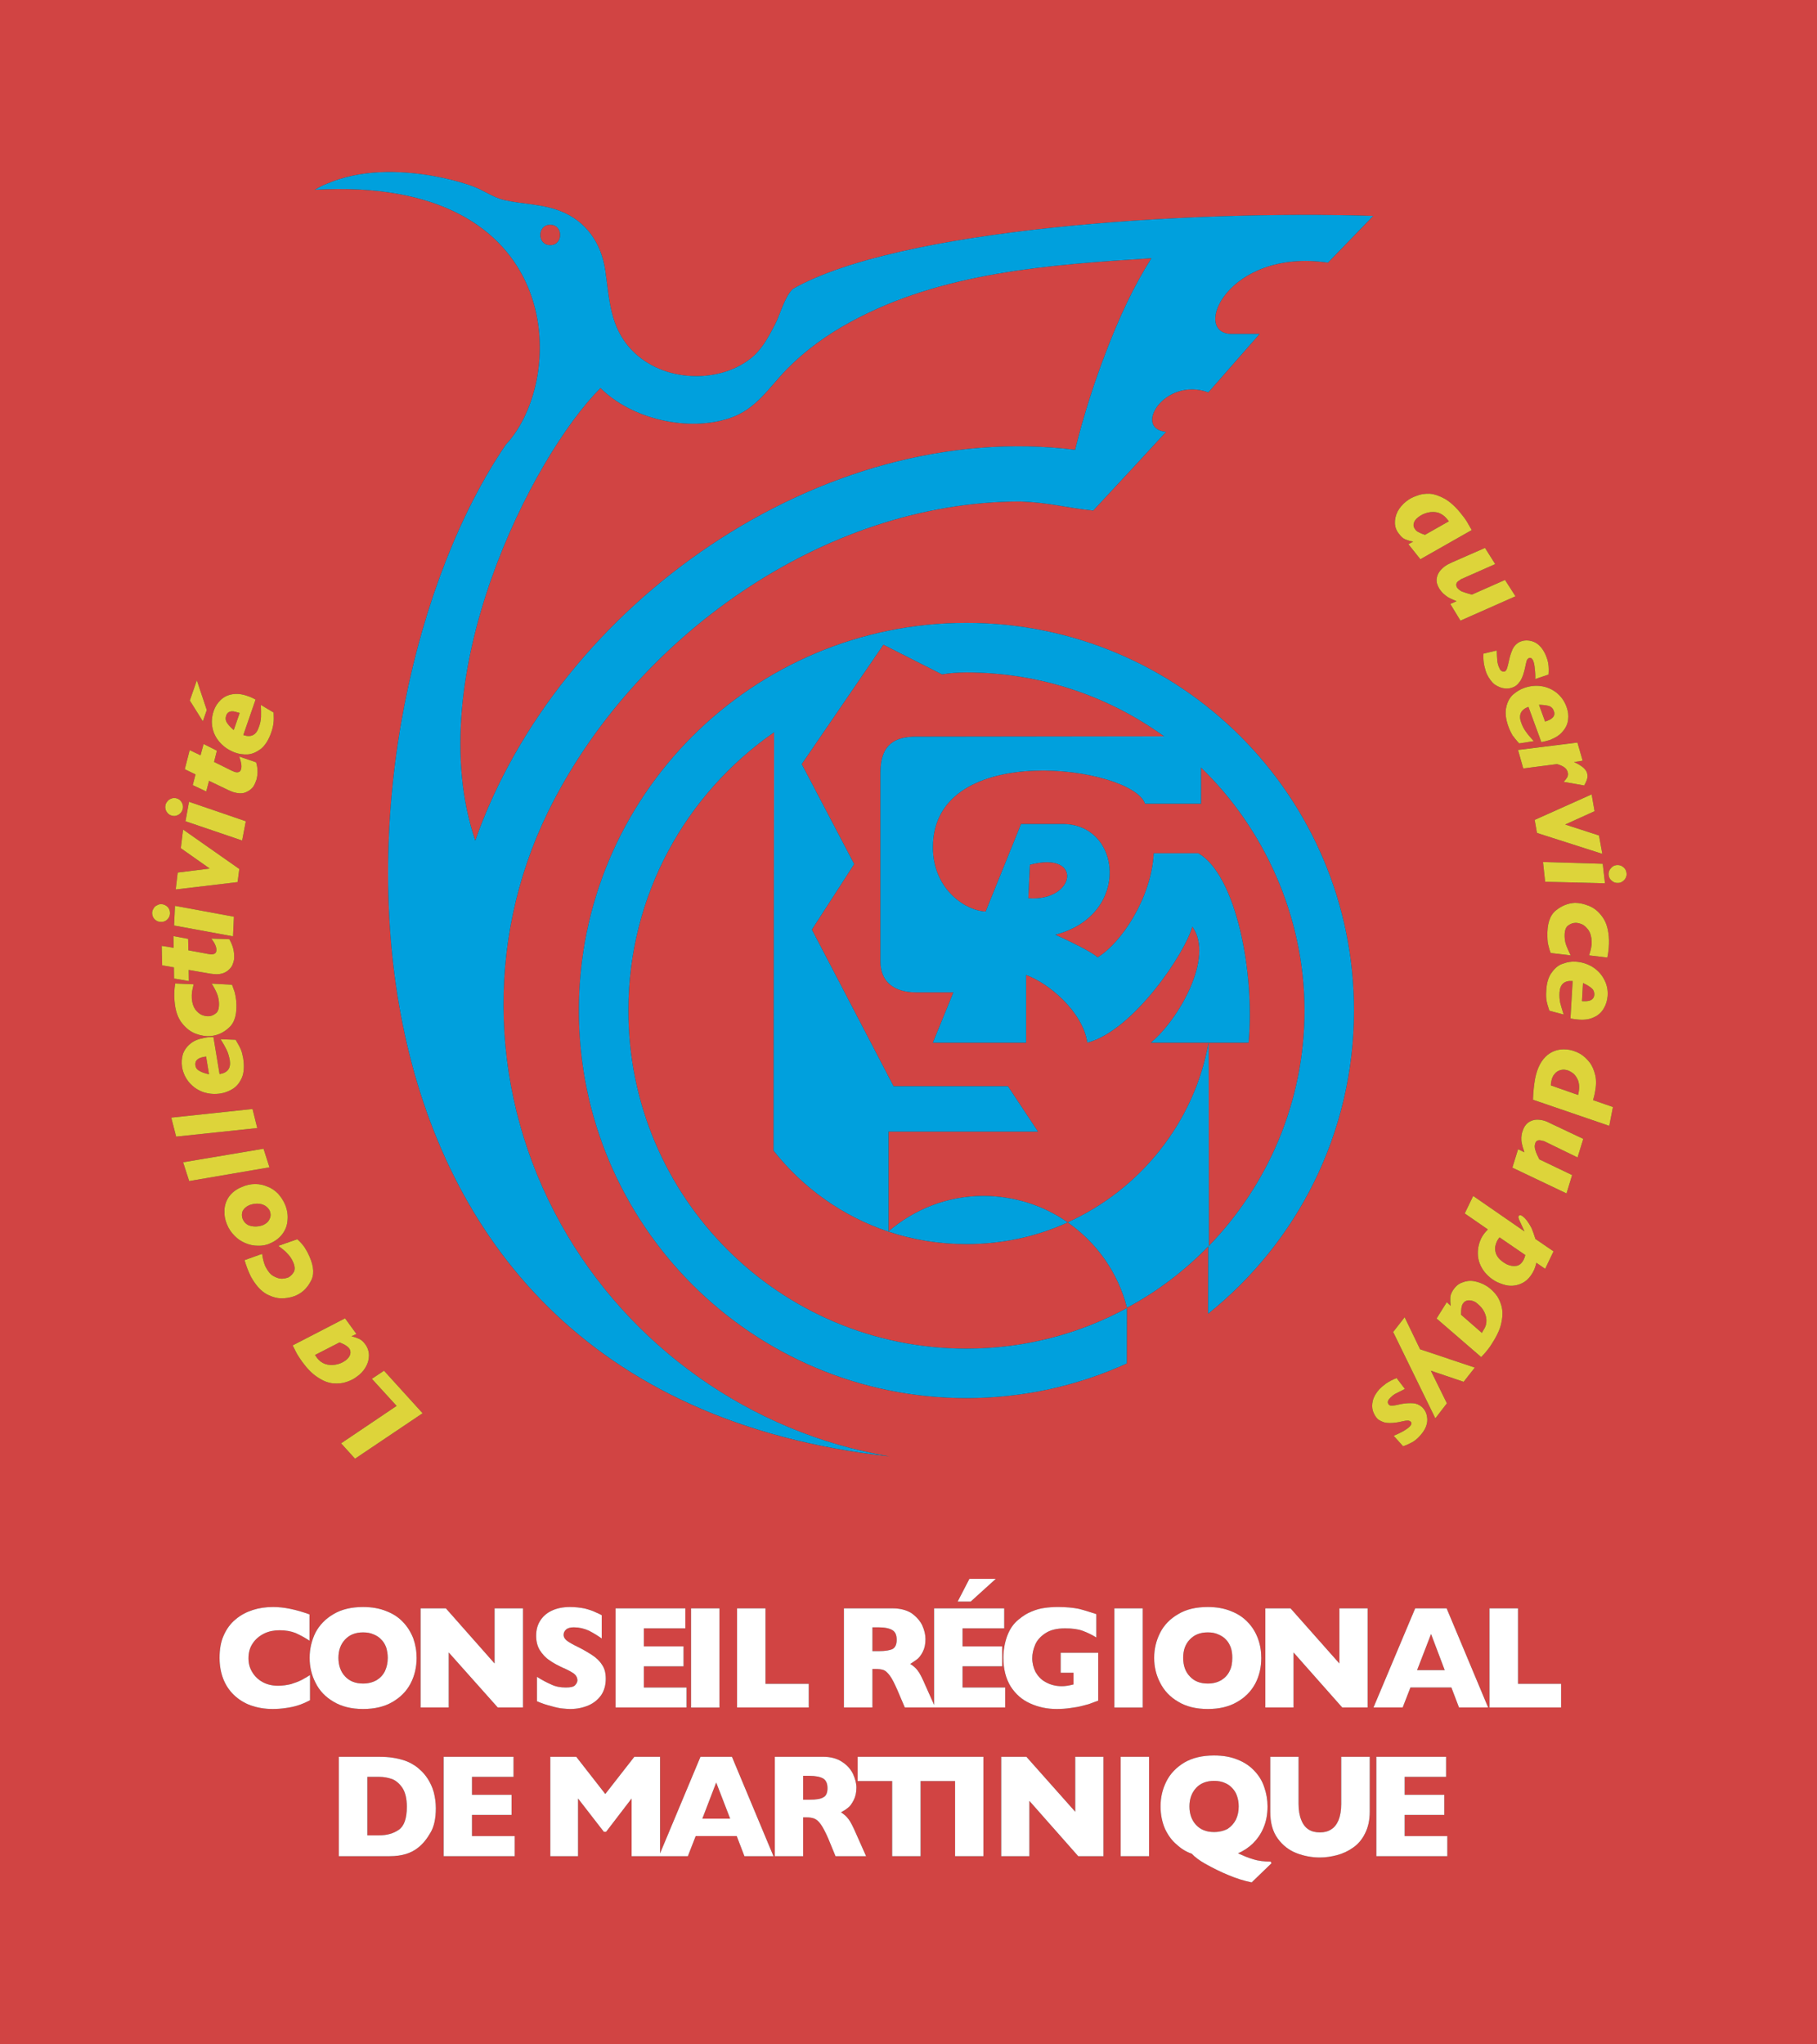 <?xml version="1.0" encoding="utf-8"?>
<!-- Generator: Adobe Illustrator 12.0.0, SVG Export Plug-In . SVG Version: 6.00 Build 51448)  -->
<!DOCTYPE svg PUBLIC "-//W3C//DTD SVG 1.1//EN" "http://www.w3.org/Graphics/SVG/1.1/DTD/svg11.dtd">
<svg  version="1.1" id="Calque_1" xmlns:x="http://ns.adobe.com/Extensibility/1.0/" xmlns:i="http://ns.adobe.com/AdobeIllustrator/10.0/" xmlns:graph="http://ns.adobe.com/Graphs/1.0/"
	 xmlns="http://www.w3.org/2000/svg" xmlns:xlink="http://www.w3.org/1999/xlink" xmlns:a="http://ns.adobe.com/AdobeSVGViewerExtensions/3.0/"
	 width="532.173" height="598.637" viewBox="0 0 532.173 598.637"
	 style="overflow:visible;enable-background:new 0 0 532.173 598.637;" xml:space="preserve">
<rect x="0" y="0" width="532.173" height="598.637" fill="#333333" stroke="none"/>
<g>
	<path style="fill:#D14443;" d="M75.323,352.49c-0.836,0-1.594,0.179-2.302,0.438c-0.957,0.418-1.594,1.017-1.963,1.733
		c-0.289,0.718-0.289,1.535,0.02,2.351c0.368,0.858,0.897,1.356,1.594,1.754c0.738,0.319,1.505,0.419,2.262,0.419
		c0.837-0.021,1.535-0.199,2.123-0.419c0.897-0.418,1.514-0.937,1.863-1.714c0.429-0.778,0.429-1.594,0.08-2.491
		c-0.309-0.617-0.777-1.116-1.455-1.534C76.877,352.669,76.159,352.49,75.323,352.49z"/>
	<path style="fill:#D14443;" d="M58.532,313.688c0.708,0.398,1.614,0.678,2.69,0.917l-0.856-5.182c-0.12,0-0.199,0.02-0.27,0.02
		c-0.08,0-0.159,0.021-0.298,0.061c-1.923,0.318-2.761,1.135-2.571,2.491C57.346,312.811,57.795,313.329,58.532,313.688z"/>
	<path style="fill:#D14443;" d="M101.261,394.003c-0.429-0.299-1.017-0.538-1.814-0.877l-7.185,3.687l0.608,0.877
		c0.637,0.817,1.395,1.415,2.371,1.754c0.917,0.319,1.963,0.398,3.02,0.199c1.086-0.159,2.102-0.617,3.019-1.275
		c0.618-0.498,1.066-1.056,1.266-1.654c0.209-0.678,0.109-1.315-0.329-1.913C101.998,394.521,101.689,394.282,101.261,394.003z"/>
	<path style="fill:#D14443;" d="M301.63,253.242l-0.458,9.805C315.082,264.183,317.434,249.017,301.63,253.242z"/>
	<path style="fill:#D14443;" d="M261.363,477.387c-0.817-0.518-2.182-0.816-4.105-0.816h-1.733v6.975h1.793
		c2.023,0,3.428-0.259,4.186-0.677c0.757-0.458,1.126-1.375,1.126-2.651C262.629,478.822,262.22,477.886,261.363,477.387z"/>
	<polygon style="fill:#D14443;" points="205.71,532.592 213.851,532.592 209.766,522.009 	"/>
	<path style="fill:#D14443;" d="M110.259,492.075c1.106-0.678,1.904-1.515,2.491-2.691c0.508-1.096,0.817-2.392,0.817-3.866
		c0-1.116-0.179-2.092-0.448-3.029c-0.309-0.857-0.757-1.673-1.385-2.272c-0.617-0.717-1.404-1.216-2.292-1.574
		c-0.917-0.418-1.933-0.598-3.119-0.598c-2.222,0-3.976,0.718-5.261,2.093c-1.266,1.354-1.944,3.108-1.944,5.38
		c0,2.212,0.678,4.085,1.944,5.421c1.285,1.395,3.059,2.092,5.261,2.092C107.878,493.031,109.162,492.672,110.259,492.075z"/>
	<path style="fill:#D14443;" d="M114.812,520.992c-1.246-0.418-2.431-0.638-3.696-0.638h-3.528v17.119h3.528
		c2.163,0,4.065-0.498,5.68-1.615c1.564-1.076,2.362-3.308,2.362-6.755c0-2.292-0.428-4.146-1.246-5.44
		C117.034,522.347,115.999,521.451,114.812,520.992z"/>
	<path style="fill:#D14443;" d="M439.162,368.692c0.618,0.618,1.315,1.116,2.092,1.535c1.037,0.478,1.974,0.638,2.89,0.478
		c0.876-0.139,1.634-0.797,2.152-1.893c0.199-0.438,0.359-0.837,0.438-1.275l-7.533-5.162c-0.318,0.318-0.538,0.717-0.756,1.116
		c-0.499,1.055-0.678,2.053-0.479,2.909C438.126,367.317,438.545,368.055,439.162,368.692z"/>
	<path style="fill:#D14443;" d="M452.535,211.311c0.06,0,0.14-0.04,0.219-0.08c0.04-0.02,0.16-0.06,0.319-0.1
		c1.833-0.658,2.531-1.654,2.033-2.89c-0.26-0.777-0.757-1.275-1.555-1.535c-0.758-0.179-1.714-0.299-2.81-0.319L452.535,211.311z"
		/>
	<path style="fill:#D14443;" d="M241.115,520.853c-0.836-0.498-2.202-0.797-4.125-0.797h-1.753v6.996h1.823
		c2.013,0,3.428-0.239,4.175-0.757c0.737-0.398,1.126-1.296,1.126-2.631C242.36,522.308,241.932,521.371,241.115,520.853z"/>
	<path style="fill:#D14443;" d="M463.915,293.2c1.933,0.1,2.93-0.558,3.049-1.893c0.04-0.737-0.239-1.455-0.856-1.953
		c-0.599-0.499-1.436-1.017-2.472-1.475l-0.298,5.301c0.119,0,0.159,0,0.239,0.021C463.635,293.2,463.795,293.2,463.915,293.2z"/>
	<path style="fill:#D14443;" d="M432.108,381.308c-0.718-0.378-1.395-0.538-2.033-0.499c-0.698,0.041-1.196,0.358-1.615,0.977
		c-0.218,0.299-0.338,0.756-0.418,1.176c-0.08,0.498-0.119,1.196-0.119,2.053l6.098,5.321l0.538-0.957
		c0.598-0.856,0.817-1.774,0.798-2.81c-0.04-0.998-0.378-2.013-0.957-2.949C433.821,382.703,433.004,381.966,432.108,381.308z"/>
	<path style="fill:#D14443;" d="M353.984,305.377l0.08,59.509c17.259-17.836,28.021-42.19,28.021-68.975
		c0-27.662-11.958-53.431-30.332-71.147c0.039,0.319,0,10.602,0,10.602c0.039,0-16.383,0-16.383,0
		c-3.667-10.96-62.14-19.072-62.14,12.755c0,12.834,10.284,18.813,15.466,18.813l10.363-25.609h11.758
		c17.737-0.458,20.687,26.605-1.713,32.405c4.264,1.973,10.881,5.142,12.356,6.656c6.856-4.106,15.785-17.338,16.462-30.512h13.033
		c11.082,6.357,16.621,34.956,14.728,55.463h-28.598c7.852-6.417,18.773-24.951,12.116-33.999
		c-1.873,7.314-17.059,30.412-30.73,33.999c-1.275-8.988-11.34-17.498-17.937-19.81v19.81H273.23l6.02-14.728c0,0-4.345,0-10.962,0
		c-6.576,0-10.413-3.248-10.413-8.988c0-5.759,0-46.256,0-55.483c0-8.311,4.484-10.403,10.413-10.403c4.724,0,72.663-0.1,72.663-0.1
		c-16.282-11.778-36.271-18.713-57.896-18.713c-2.491,0-4.902,0.179-7.154,0.558l0.08,0.02h-0.199c0.039,0,0.079-0.02,0.119-0.02
		l-17.168-8.689l-23.925,34.976l15.366,29.276l-12.386,19.192l23.925,45.877h33.5l8.789,13.272h-43.765v29.236
		c7.534-6.438,17.179-10.383,27.742-10.383c9.127,0,17.657,2.81,24.633,7.673c0.04,0,0.1,0.04,0.119,0.06
		C333.855,348.404,349.76,328.854,353.984,305.377z"/>
	<path style="fill:#D14443;" d="M415.487,155.847c0.438,0.259,1.056,0.519,1.873,0.777l6.996-3.966l-0.658-0.797
		c-0.638-0.777-1.435-1.335-2.431-1.714c-0.957-0.259-1.992-0.299-3.069-0.04c-1.037,0.259-2.033,0.697-2.91,1.435
		c-0.638,0.499-1.037,1.017-1.216,1.694c-0.179,0.658-0.02,1.275,0.459,1.833C414.689,155.369,415.048,155.628,415.487,155.847z"/>
	<path style="fill:#D14443;" d="M161.158,71.805c3.876,0,3.876-5.999,0-5.999C157.262,65.807,157.262,71.805,161.158,71.805z"/>
	<path style="fill:#D14443;" d="M139.196,246.187c24.354-69.234,101.43-123.701,175.687-114.454
		c2.491-10.024,5.62-19.89,9.367-29.456c0,0,0,0,0-0.04c3.587-9.247,7.692-18.255,12.995-26.625
		c-29.774,1.913-61.383,4.026-88.128,18.654c-6.836,3.687-13.263,8.331-18.733,13.91c-5.391,5.561-8.938,11.679-16.671,14.27
		c-12.167,4.085-28.699,0.319-37.836-8.829C155.838,133.666,122.934,198.197,139.196,246.187z"/>
	<path style="fill:#D14443;" d="M68.467,213.802l1.714-4.982c-0.06-0.02-0.119-0.06-0.199-0.1c-0.09-0.02-0.169-0.06-0.329-0.06
		c-1.833-0.678-2.96-0.359-3.408,0.877c-0.27,0.797-0.19,1.515,0.279,2.192C66.963,212.407,67.61,213.064,68.467,213.802z"/>
	<path style="fill:#D14443;" d="M353.745,493.031c1.574,0,2.83-0.358,3.906-0.956c1.077-0.678,1.913-1.515,2.472-2.691
		c0.578-1.096,0.797-2.392,0.797-3.866c0-1.116-0.12-2.092-0.439-3.029c-0.318-0.857-0.756-1.673-1.355-2.272
		c-0.638-0.717-1.434-1.216-2.312-1.574c-0.877-0.418-1.873-0.598-3.069-0.598c-2.271,0-3.986,0.718-5.281,2.093
		c-1.295,1.354-1.933,3.108-1.933,5.38c0,2.212,0.638,4.085,1.953,5.421C349.76,492.334,351.474,493.031,353.745,493.031z"/>
	<polygon style="fill:#D14443;" points="415.048,489.105 423.139,489.105 419.134,478.523 	"/>
	<path style="fill:#D14443;" d="M362.316,526.014c-0.279-0.917-0.778-1.713-1.396-2.351c-0.638-0.697-1.335-1.196-2.233-1.555
		c-0.916-0.399-1.913-0.579-3.108-0.579c-2.233,0-4.026,0.718-5.281,2.093c-1.256,1.375-1.934,3.149-1.934,5.402
		c0,2.212,0.678,4.045,1.934,5.4c1.294,1.396,3.048,2.093,5.281,2.093c1.534,0,2.869-0.358,3.925-0.896
		c1.076-0.699,1.874-1.595,2.451-2.691c0.559-1.156,0.837-2.431,0.837-3.906C362.793,527.928,362.634,526.932,362.316,526.014z"/>
	<path style="fill:#D14443;" d="M460.526,314.186c-0.697-0.498-1.334-0.777-1.873-0.856c-0.558-0.14-1.136-0.1-1.714,0.079
		c-0.598,0.18-1.156,0.519-1.594,1.076c-0.499,0.519-0.837,1.296-0.996,2.213c-0.1,0.498-0.14,0.856-0.12,1.176l7.972,2.79
		c0.04-0.159,0.079-0.339,0.12-0.559c0.319-1.515,0.219-2.75-0.159-3.786C461.722,315.361,461.204,314.604,460.526,314.186z"/>
	<path style="fill:#D14443;" d="M0,0v598.637h532.173V0H0z M470.073,258.683l-17.519-0.458l-0.638-5.779l17.498,0.518
		L470.073,258.683z M456.76,290.609c-0.06,1.117,0,2.193,0.22,3.149c0.239,0.917,0.579,2.053,0.996,3.348l-4.184-1.116
		c-0.419-1.215-0.699-2.212-0.838-2.99c-0.12-0.697-0.16-1.634-0.079-2.77c0.079-2.352,0.677-4.225,1.634-5.461
		c0.957-1.355,2.052-2.212,3.309-2.571c1.216-0.458,2.471-0.658,3.626-0.578c1.814,0.12,3.428,0.618,4.942,1.515
		c1.436,0.917,2.591,2.093,3.389,3.587c0.837,1.494,1.195,3.129,1.076,4.942c-0.12,1.335-0.458,2.551-1.116,3.627
		c-0.638,1.116-1.555,1.993-2.77,2.551c-1.256,0.638-2.71,0.877-4.485,0.757c-0.837-0.059-1.633-0.159-2.511-0.338l0.638-10.981
		C458.175,287.122,456.939,288.217,456.76,290.609z M470.771,280.426l-5.341-0.638c0.358-1.096,0.499-1.814,0.578-2.133
		c0.12-0.577,0.219-1.295,0.16-1.953c-0.04-1.335-0.338-2.411-0.857-3.208c-0.558-0.797-1.176-1.415-1.893-1.773
		c-0.758-0.319-1.415-0.499-2.013-0.458c-0.737,0-1.475,0.299-2.172,0.817c-0.697,0.538-1.016,1.614-0.977,3.189
		c0.02,0.777,0.14,1.594,0.399,2.352c0.279,0.837,0.758,1.873,1.375,3.169l-5.86-0.698c-0.239-0.678-0.458-1.275-0.538-1.734
		c-0.119-0.418-0.239-0.897-0.319-1.415c-0.059-0.498-0.1-1.037-0.1-1.574c-0.14-3.727,0.717-6.318,2.451-7.713
		c1.733-1.416,3.607-2.152,5.62-2.252c1.275,0,2.631,0.298,4.185,0.917c1.496,0.638,2.791,1.674,3.927,3.308
		c1.175,1.634,1.754,3.866,1.854,6.656C471.288,276.838,471.15,278.572,470.771,280.426z M467.024,237.558l-8.61,3.906l9.906,3.208
		l0.976,5.381l-19.133-6.118l-0.676-3.827l16.68-7.474L467.024,237.558z M463.536,222.77l-2.532,0.398
		c2.212,0.997,3.508,2.073,3.826,3.228c0.18,0.619,0.18,1.216,0,1.734c-0.159,0.598-0.477,1.216-0.837,1.894l-6.019-1.057
		c0.419-0.438,0.797-0.917,1.057-1.355c0.239-0.498,0.279-0.977,0.119-1.515c-0.298-1.116-1.334-1.833-3.129-2.332l-9.885,1.275
		l-1.534-5.421l17.398-2.172L463.536,222.77z M458.812,207.006c0.459,1.256,0.638,2.471,0.459,3.787
		c-0.139,1.216-0.658,2.372-1.575,3.408c-0.837,1.057-2.112,1.854-3.767,2.511c-0.776,0.239-1.593,0.438-2.491,0.618l-3.786-10.323
		c-2.211,0.797-2.949,2.352-2.132,4.564c0.379,1.116,0.876,2.013,1.455,2.79c0.559,0.797,1.315,1.654,2.232,2.69l-4.265,0.658
		c-0.897-0.957-1.514-1.793-1.974-2.392c-0.377-0.678-0.797-1.495-1.176-2.531c-0.797-2.172-0.996-4.125-0.638-5.66
		c0.32-1.554,1.017-2.81,1.934-3.667c1.015-0.877,2.053-1.535,3.208-1.953c1.635-0.598,3.328-0.817,5.062-0.578
		c1.654,0.239,3.229,0.896,4.524,1.933C457.219,203.937,458.215,205.312,458.812,207.006z M444.942,357.233
		c-0.1-0.279-0.18-0.519-0.22-0.678c-0.019-0.08,0-0.28,0.04-0.379c0.18-0.318,0.458-0.379,0.817-0.219
		c0.518,0.278,1.016,0.717,1.594,1.454c0.559,0.758,0.997,1.455,1.396,2.232c0.318,0.777,0.717,1.813,1.135,3.188l5.301,3.628
		l-2.452,5.121l-2.57-1.773c-0.08,0.379-0.199,0.796-0.319,1.136c-0.14,0.419-0.259,0.817-0.458,1.176
		c-0.559,1.116-1.236,2.053-2.033,2.751c-0.816,0.697-1.654,1.115-2.631,1.395c-0.956,0.259-1.952,0.339-2.949,0.199
		c-0.996-0.159-2.013-0.518-3.009-0.956c-1.614-0.777-2.89-1.874-3.906-3.169c-1.057-1.436-1.675-2.95-1.813-4.644
		c-0.12-1.694,0.159-3.408,0.996-5.122c0.239-0.458,0.538-0.957,0.836-1.315c0.28-0.398,0.678-0.797,1.077-1.216l-6.775-4.684
		l2.471-5.121l15.026,10.383L444.942,357.233z M439.78,387.107c-0.299,1.793-1.195,3.807-2.531,5.918
		c-0.558,0.957-1.056,1.634-1.475,2.172c-0.418,0.559-1.077,1.315-1.954,2.233l-13.073-11.3l2.99-4.783l1.156,1.076
		c-0.12-0.856-0.16-1.615-0.12-2.371c0-0.698,0.319-1.476,0.836-2.292c0.678-0.998,1.515-1.774,2.591-2.152
		c1.116-0.459,2.232-0.638,3.508-0.419c1.195,0.22,2.392,0.638,3.567,1.335c0.957,0.599,1.854,1.355,2.65,2.312
		c0.817,0.937,1.396,2.093,1.794,3.487C440.119,383.699,440.159,385.254,439.78,387.107z M445.18,187.954
		c1.236-0.538,2.592-0.538,4.027,0c1.435,0.597,2.591,1.854,3.468,3.787c0.458,1.056,0.737,2.033,0.837,2.91
		c0.119,0.896,0.119,1.853,0.04,2.89l-3.886,1.315c0.04-0.957,0-1.933-0.14-2.99c-0.079-1.096-0.278-1.873-0.498-2.431
		c-0.339-0.678-0.756-0.937-1.255-0.698c-0.239,0.12-0.438,0.319-0.598,0.678c-0.12,0.319-0.199,0.757-0.358,1.435
		c-0.12,0.697-0.279,1.235-0.419,1.813c-0.378,1.395-0.837,2.491-1.415,3.129c-0.498,0.737-1.056,1.136-1.673,1.415
		c-0.797,0.359-1.674,0.518-2.631,0.398c-1.015-0.1-1.933-0.518-2.909-1.156c-0.917-0.717-1.654-1.754-2.312-3.089
		c-0.219-0.499-0.478-1.276-0.718-2.352c-0.239-1.096-0.338-2.252-0.259-3.587l3.886-0.917c0.04,1.315,0.12,2.352,0.18,3.089
		c0.079,0.657,0.278,1.415,0.617,2.092c0.199,0.458,0.399,0.737,0.717,0.857c0.32,0.18,0.598,0.18,0.877,0.08
		c0.239-0.12,0.498-0.438,0.638-0.937c0.159-0.438,0.398-1.355,0.657-2.611c0.24-1.136,0.619-2.152,1.038-3.109
		C443.587,189.05,444.264,188.372,445.18,187.954z M437.927,165.194l-10.004,4.424c-0.139,0.08-0.319,0.219-0.519,0.378
		c-0.917,0.538-1.116,1.216-0.658,2.073c0.339,0.458,0.798,0.817,1.416,1.156c0.638,0.219,1.595,0.558,2.91,0.917l9.726-4.305
		l3.07,4.783l-16.124,7.135l-2.969-4.882l1.834-0.817c-0.279-0.12-0.638-0.259-1.157-0.498c-0.558-0.239-0.976-0.438-1.375-0.678
		c-0.418-0.259-0.817-0.598-1.296-0.997c-0.438-0.398-0.797-0.877-1.176-1.395c-0.638-1.017-0.916-1.993-0.837-2.91
		c0.1-0.917,0.459-1.714,0.958-2.352c0.538-0.638,1.135-1.216,1.773-1.614c0.358-0.219,0.897-0.538,1.714-0.897l9.725-4.265
		L437.927,165.194z M409.349,149.769c0.577-1.056,1.394-2.053,2.43-2.87c0.917-0.737,1.913-1.295,3.07-1.674
		c1.156-0.499,2.451-0.678,3.866-0.638c1.415,0.1,2.969,0.658,4.543,1.535c1.595,0.977,3.188,2.411,4.743,4.404
		c0.678,0.797,1.196,1.554,1.555,2.112c0.359,0.598,0.856,1.455,1.495,2.591l-15.047,8.55l-3.508-4.404l1.396-0.757
		c-0.817-0.14-1.594-0.379-2.253-0.638c-0.617-0.259-1.294-0.757-1.852-1.595c-0.778-0.896-1.196-1.993-1.237-3.148
		C408.51,152.081,408.771,150.925,409.349,149.769z M411.401,385.752l4.524,9.386l16.023,5.362l-3.269,4.165l-9.606-3.248
		l4.704,9.546l-3.389,4.404l-12.355-25.29L411.401,385.752z M95.73,53.829c9.715-4.165,20.856-4.065,31.12-2.292
		c4.006,0.737,7.962,1.694,11.818,3.109c3.059,1.136,5.78,3.208,8.979,3.946c5.53,1.275,11.23,1.116,16.611,3.288
		c7.413,2.93,11.798,9.307,12.984,17.12c1.286,8.649,1.305,16.76,7.772,23.517c4.594,4.803,11.041,7.334,17.638,7.613
		c5.958,0.279,12.286-1.295,17.099-5.042c3.349-2.571,5.282-6.318,7.205-9.965c1.634-3.168,2.73-7.992,5.262-10.502
		c30.8-17.518,114.434-23.098,169.958-21.384l-13.233,13.671c-29.456-4.285-40.178,20.906-28.18,20.906h8.131l-14.987,17.08
		c-12.775-4.624-22.202,10.722-12.396,11.579l-9.188,9.964c1.575-1.674-12.137,13.074-12.137,13.074
		c-8.569-0.877-12.356-2.312-21.324-2.65c-57.765,0-113.438,40.018-138.399,90.958c-18.734,38.364-16.99,83.264,3.736,120.533
		c19.879,35.833,55.772,61.362,96.249,68.138C83.245,406.937,95.202,207.982,148.134,130.258
		c18.355-19.63,17.519-78.96-55.912-74.675C93.349,54.925,94.485,54.308,95.73,53.829z M330.089,382.962
		c-2.61-10.264-8.888-19.092-17.359-24.991c0,0-0.019,0.02-0.039,0.02c-9.029,4.126-19.053,6.338-29.636,6.338
		c-7.991,0-15.654-1.256-22.818-3.647c-13.453-4.484-25.101-12.855-33.67-23.735l0.159-122.506
		c-25.808,17.917-42.688,47.711-42.688,81.471c0,54.745,44.303,99.048,99.018,99.048c17,0,33.024-4.284,46.995-11.877l-0.041,16.202
		c-14.289,6.517-30.233,10.144-46.954,10.144c-62.717,0-113.507-50.8-113.507-113.517c0-62.698,50.79-113.498,113.507-113.498
		c62.678,0,113.499,50.8,113.499,113.498c0,35.912-16.681,67.959-42.709,88.805l0.06-19.73
		C346.97,372.12,338.958,378.219,330.089,382.962z M268.747,489.186c0.617,0.737,1.375,2.252,2.392,4.623l2.452,5.48v-28.279h20.527
		v5.86H281.92v5.261h11.598v5.859H281.92v6.199h12.496v5.859h-20.487h-0.339h-8.58l-2.202-5.162
		c-0.817-1.854-1.504-3.248-2.162-4.125c-0.628-0.876-1.266-1.455-1.833-1.673c-0.618-0.22-1.386-0.319-2.392-0.319h-0.896v11.28
		h-8.351v-29.037h14.169c2.282,0,4.136,0.479,5.629,1.416c1.436,1.036,2.491,2.212,3.149,3.587c0.638,1.415,0.937,2.771,0.937,3.986
		c0,1.494-0.258,2.73-0.796,3.746c-0.499,0.977-1.057,1.734-1.675,2.192c-0.617,0.459-1.265,0.897-2.002,1.355
		C267.442,487.79,268.209,488.467,268.747,489.186z M280.485,469.017l3.448-6.656h7.732l-7.354,6.656H280.485z M293.878,485.459
		c0-2.133,0.358-4.226,1.076-6.258c0.757-2.073,1.873-3.727,3.387-4.922c1.275-1.057,2.511-1.854,3.788-2.332
		c1.295-0.558,2.55-0.896,3.746-1.056c1.196-0.18,2.591-0.279,4.026-0.279c2.431,0,4.464,0.219,6.058,0.538
		c1.595,0.398,3.269,0.937,5.143,1.555v6.834c-1.236-0.756-2.551-1.414-3.946-1.932c-1.396-0.519-3.109-0.737-5.202-0.737
		c-2.431,0-4.324,0.458-5.759,1.415c-1.475,0.956-2.472,2.092-3.029,3.428c-0.559,1.334-0.837,2.63-0.837,3.866
		c0,1.495,0.338,2.81,0.956,4.065c0.718,1.216,1.635,2.273,2.97,2.97c1.335,0.757,2.929,1.195,4.743,1.195
		c1.077,0,2.212-0.2,3.408-0.518v-3.428h-3.747v-5.859h11v14.03c-0.558,0.219-1.076,0.417-1.514,0.558
		c-0.439,0.18-0.837,0.319-1.236,0.459c-0.398,0.119-0.937,0.258-1.713,0.458c-1.237,0.338-2.512,0.538-3.747,0.697
		c-1.275,0.18-2.551,0.279-3.986,0.279c-2.791,0-5.382-0.559-7.733-1.634c-2.411-1.056-4.284-2.75-5.72-4.962
		C294.595,491.557,293.878,488.807,293.878,485.459z M370.586,471.009h7.393l14.31,16.143v-16.143h8.271v29.037h-7.434
		l-14.27-16.123v16.123h-8.27V471.009z M236.87,493.111v6.935h-20.995v-29.037h8.32v22.102H236.87z M210.713,471.009v29.057h-8.311
		v-29.057H210.713z M200.2,482.13v5.859h-11.629v6.199h12.505v5.859H180.28v-29.037h20.448v5.86h-12.157v5.261H200.2z
		 M105.177,392.09c0.678,0.298,1.246,0.837,1.804,1.594c0.748,1.017,1.077,2.133,1.077,3.289c0,1.155-0.299,2.271-0.937,3.368
		c-0.608,1.076-1.475,2.032-2.571,2.79c-0.896,0.697-1.943,1.215-3.119,1.594c-1.105,0.398-2.431,0.498-3.876,0.398
		c-1.416-0.139-2.9-0.697-4.475-1.754c-1.554-0.976-3.039-2.471-4.574-4.563c-0.608-0.856-1.076-1.594-1.444-2.172
		c-0.31-0.599-0.778-1.475-1.345-2.631l15.346-7.932l3.328,4.583l-1.435,0.678C103.772,391.552,104.549,391.791,105.177,392.09z
		 M116.158,411.72l-7.245-7.932l3.558-2.371l11.3,12.455l-19.79,13.314l-4.085-4.504L116.158,411.72z M88.346,364.188
		c0.309,0.339,0.568,0.718,0.877,1.117c0.289,0.517,0.527,0.917,0.817,1.395c1.713,3.329,2.143,5.959,1.226,8.032
		c-0.966,2.032-2.312,3.527-4.086,4.423c-1.105,0.598-2.491,0.937-4.076,1.057c-1.614,0.119-3.268-0.299-5.021-1.216
		c-1.694-0.957-3.249-2.671-4.594-5.122c-0.717-1.435-1.345-3.049-1.863-4.843l5.132-1.833c0.199,1.136,0.318,1.833,0.428,2.113
		c0.179,0.678,0.398,1.335,0.727,1.913c0.658,1.195,1.325,2.013,2.162,2.472c0.857,0.478,1.654,0.776,2.471,0.776
		c0.817-0.039,1.495-0.199,1.983-0.418c0.667-0.399,1.226-0.957,1.615-1.714c0.318-0.857,0.179-1.894-0.578-3.328
		c-0.369-0.718-0.857-1.356-1.405-1.913c-0.548-0.678-1.495-1.355-2.631-2.252l5.531-1.934
		C87.649,363.411,88.058,363.85,88.346,364.188z M83.504,352.789c0.597,1.435,0.837,2.909,0.717,4.404
		c-0.079,1.574-0.567,2.89-1.464,4.125c-0.877,1.176-2.062,2.132-3.618,2.79c-1.166,0.559-2.381,0.738-3.647,0.698
		c-1.266,0-2.491-0.26-3.677-0.777c-1.166-0.499-2.242-1.196-3.139-2.152c-0.967-0.957-1.713-2.073-2.212-3.328
		c-0.568-1.355-0.817-2.751-0.727-4.186c0.059-1.395,0.508-2.75,1.345-3.946c0.896-1.215,2.142-2.172,3.796-2.829
		c1.266-0.559,2.571-0.838,3.876-0.838s2.491,0.279,3.587,0.758c1.167,0.418,2.163,1.136,3.07,2.032
		C82.268,350.497,82.996,351.573,83.504,352.789z M62.588,208.202c0.429-1.276,1.126-2.352,2.062-3.229
		c0.897-0.857,2.023-1.435,3.388-1.654c1.325-0.239,2.82-0.08,4.445,0.499c0.796,0.259,1.574,0.598,2.371,1.056l-3.587,10.383
		c2.222,0.757,3.727,0.06,4.504-2.192c0.429-1.097,0.638-2.093,0.678-3.089c0.02-0.938,0.02-2.133-0.041-3.528l3.728,2.212
		c0.069,1.315,0.069,2.352-0.04,3.109c-0.08,0.777-0.279,1.654-0.647,2.71c-0.778,2.252-1.814,3.846-3.04,4.842
		c-1.325,0.977-2.591,1.535-3.925,1.615c-1.275,0.04-2.521-0.12-3.647-0.538c-1.674-0.618-3.099-1.535-4.266-2.79
		c-1.186-1.275-1.962-2.69-2.332-4.404C61.9,211.609,62,209.956,62.588,208.202z M57.655,199.233l2.91,8.709l-1.156,3.289
		l-3.816-6.079L57.655,199.233z M55.553,219.681l3.179,1.515l0.897-3.309l3.896,1.953l-0.828,3.289l5.142,2.551
		c0.448,0.219,0.787,0.319,1.057,0.418c0.917,0.219,1.514-0.06,1.713-0.857c0.249-0.917,0.041-2.112-0.547-3.687l4.952,1.694
		c0.519,1.734,0.558,3.407,0.09,5.122c-0.229,0.697-0.538,1.395-0.927,2.013c-0.488,0.618-1.096,1.156-1.973,1.535
		c-0.937,0.479-2.083,0.518-3.388,0.18c-0.619-0.14-1.166-0.359-1.813-0.658l-5.78-2.771l-0.817,3.109l-3.956-1.854l0.817-3.129
		l-3.149-1.535L55.553,219.681z M56.18,292.463c0.12,1.315,0.449,2.352,0.997,3.129c0.598,0.797,1.245,1.335,2.002,1.674
		c0.777,0.279,1.455,0.379,2.003,0.339c0.757-0.06,1.445-0.339,2.142-0.937c0.648-0.578,0.897-1.634,0.797-3.248
		c-0.08-0.817-0.249-1.594-0.548-2.372c-0.309-0.757-0.797-1.773-1.575-2.989l5.959,0.319c0.239,0.717,0.488,1.255,0.608,1.694
		c0.189,0.458,0.27,0.917,0.369,1.395c0.099,0.518,0.189,1.037,0.249,1.634c0.299,3.667-0.368,6.258-2.063,7.792
		c-1.634,1.555-3.487,2.353-5.47,2.512c-1.246,0.119-2.671-0.08-4.225-0.638c-1.484-0.538-2.88-1.555-4.105-3.109
		c-1.266-1.574-1.973-3.707-2.202-6.478c-0.16-1.614-0.099-3.367,0.19-5.161l5.4,0.239c-0.279,1.196-0.408,1.913-0.468,2.192
		C56.161,291.048,56.141,291.766,56.18,292.463z M53.57,308.686c0.409-1.156,1.146-2.192,2.202-3.05
		c1.046-0.897,2.452-1.414,4.186-1.714c0.817-0.178,1.634-0.238,2.551-0.238l1.793,10.861c2.392-0.359,3.369-1.734,3-4.086
		c-0.219-1.136-0.508-2.152-0.937-3.029c-0.428-0.877-0.996-1.894-1.753-3.089l4.404,0.159c0.658,1.136,1.166,2.013,1.475,2.73
		c0.309,0.658,0.528,1.575,0.737,2.691c0.359,2.332,0.219,4.265-0.389,5.7c-0.657,1.475-1.534,2.55-2.68,3.269
		c-1.117,0.677-2.242,1.115-3.428,1.314c-1.754,0.3-3.468,0.18-5.142-0.358c-1.614-0.558-2.999-1.494-4.095-2.75
		c-1.106-1.275-1.864-2.811-2.172-4.624C53.142,311.177,53.201,309.921,53.57,308.686z M70.918,246.146l-16.591-5.639l1.036-5.7
		l16.632,5.7L70.918,246.146z M70.081,254.478l-0.488,3.847l-18.126,2.152l0.588-4.943l9.367-1.176l-8.459-5.958l0.667-5.461
		L70.081,254.478z M68.507,268.467l-0.26,5.74l-17.268-3.168l0.269-5.76L68.507,268.467z M48.448,235.824
		c0.08-0.378,0.269-0.797,0.607-1.176c0.29-0.398,0.698-0.618,1.126-0.777c0.428-0.179,0.876-0.219,1.326-0.12
		c0.697,0.14,1.226,0.458,1.634,1.097c0.408,0.638,0.528,1.216,0.408,1.973c-0.159,0.697-0.508,1.235-1.106,1.674
		c-0.588,0.379-1.246,0.578-1.894,0.418c-0.738-0.12-1.285-0.498-1.694-1.096C48.448,237.219,48.308,236.561,48.448,235.824z
		 M45.239,269.166c-0.488-0.538-0.688-1.156-0.688-1.874c0.04-0.418,0.16-0.877,0.429-1.235c0.22-0.458,0.568-0.737,0.977-0.917
		c0.448-0.279,0.876-0.378,1.345-0.359c0.697,0.04,1.305,0.359,1.803,0.817c0.508,0.538,0.708,1.196,0.688,1.973
		c-0.04,0.638-0.309,1.255-0.857,1.773c-0.528,0.478-1.186,0.678-1.853,0.638C46.346,269.982,45.778,269.704,45.239,269.166z
		 M47.362,276.998l3.497,0.558l-0.059-3.408l4.304,0.797l0.06,3.348l5.69,1.057c0.488,0.08,0.876,0.139,1.146,0.139
		c0.957-0.059,1.385-0.458,1.385-1.314c0-0.917-0.488-1.993-1.485-3.309l5.262,0.18c0.917,1.574,1.405,3.208,1.425,4.942
		c0.04,0.777-0.08,1.475-0.369,2.212c-0.199,0.737-0.688,1.375-1.405,1.973c-0.837,0.717-1.913,1.096-3.288,1.136
		c-0.588,0-1.246-0.08-1.874-0.159l-6.388-1.096l0.041,3.248l-4.325-0.737l-0.041-3.269l-3.447-0.598L47.362,276.998z M50.162,327.3
		l23.795-2.531l1.385,5.58l-23.755,2.51L50.162,327.3z M53.629,340.373l23.557-3.966l1.734,5.44l-23.517,4.025L53.629,340.373z
		 M90.798,497.914c-1.146,0.599-2.332,1.137-3.538,1.515c-1.185,0.379-2.401,0.618-3.606,0.777c-1.226,0.18-2.471,0.279-3.797,0.279
		c-2.391,0-4.534-0.398-6.428-1.056c-1.903-0.697-3.577-1.754-4.962-3.089c-1.425-1.375-2.451-3.009-3.138-4.823
		c-0.678-1.813-1.027-3.866-1.027-5.999c0-2.511,0.369-4.703,1.206-6.556c0.837-1.913,1.983-3.488,3.467-4.704
		c1.455-1.255,3.129-2.132,5.062-2.77c1.883-0.598,3.836-0.877,5.958-0.877c3.109,0,6.657,0.718,10.653,2.172v7.693
		c-1.365-0.897-2.711-1.614-4.056-2.232c-1.325-0.539-2.9-0.818-4.713-0.818c-1.614,0-3.108,0.279-4.474,0.937
		c-1.405,0.698-2.551,1.635-3.368,2.87c-0.877,1.255-1.266,2.75-1.266,4.384c0,1.535,0.349,2.85,1.106,4.066
		c0.707,1.216,1.773,2.232,3.059,2.93c1.325,0.717,2.82,1.056,4.514,1.056c1.306,0,2.591-0.179,3.787-0.478
		c1.206-0.379,2.212-0.758,3.029-1.176c0.797-0.419,1.604-0.898,2.531-1.455V497.914z M92.422,492.812
		c-1.155-2.252-1.734-4.684-1.734-7.294s0.579-5.062,1.695-7.374c1.166-2.212,2.919-4.065,5.291-5.44
		c2.361-1.416,5.281-2.093,8.649-2.093c2.571,0,4.843,0.398,6.836,1.215c2.022,0.778,3.657,1.874,4.942,3.269
		c1.266,1.334,2.242,2.909,2.94,4.703c0.647,1.833,0.976,3.686,0.976,5.719c0,2.731-0.588,5.241-1.774,7.513
		c-1.185,2.252-2.959,4.046-5.311,5.402c-2.342,1.375-5.202,2.052-8.61,2.052c-3.368,0-6.288-0.717-8.629-2.132
		C95.302,496.958,93.548,495.104,92.422,492.812z M126.083,536.697c-1.046,1.814-2.212,3.288-3.598,4.365
		c-2.002,1.634-4.732,2.531-8.37,2.531H99.238v-29.117h11.489c1.744,0,3.209,0.08,4.454,0.299c1.207,0.18,2.342,0.479,3.289,0.797
		c1.017,0.338,1.813,0.738,2.511,1.177c0.688,0.398,1.325,0.856,1.853,1.375c0.937,0.777,1.774,1.753,2.491,2.869
		c0.688,1.096,1.286,2.332,1.695,3.787c0.389,1.475,0.627,3.069,0.627,4.783C127.647,532.531,127.139,534.922,126.083,536.697z
		 M150.755,543.592h-20.816v-29.117h20.467v5.879H138.24v5.262h11.589v5.879H138.24v6.198h12.515V543.592z M153.177,500.046h-7.384
		l-14.369-16.123v16.123h-8.241v-29.037h7.404l14.269,16.143v-16.143h8.321V500.046z M168.054,490.082
		c-0.728-0.479-1.734-1.057-3.139-1.654c-1.515-0.698-2.84-1.395-3.977-2.212c-1.185-0.778-2.062-1.773-2.839-2.97
		c-0.717-1.195-1.066-2.591-1.066-4.205c0-1.615,0.349-3.029,1.105-4.284c0.737-1.216,1.814-2.273,3.349-3.01
		c1.484-0.737,3.308-1.135,5.49-1.135c1.544,0,2.959,0.18,4.285,0.438c1.286,0.338,2.401,0.697,3.199,1.116
		c0.876,0.358,1.455,0.657,1.784,0.856v6.816c-1.106-0.797-2.412-1.594-3.757-2.292c-1.395-0.637-2.859-0.976-4.434-0.976
		c-1.037,0-1.794,0.218-2.242,0.638c-0.488,0.438-0.738,0.917-0.738,1.574c0,0.578,0.25,1.017,0.738,1.495
		c0.448,0.418,1.265,0.916,2.451,1.534c2.123,1.017,3.816,2.013,5.062,2.81c1.286,0.838,2.322,1.814,3,2.91
		c0.776,1.116,1.096,2.432,1.096,4.106c0,1.833-0.429,3.408-1.325,4.763c-0.896,1.275-2.123,2.312-3.667,2.989
		c-1.574,0.699-3.428,1.097-5.451,1.097c-0.578,0-1.265-0.059-2.103-0.139c-0.857-0.06-1.942-0.299-3.308-0.678
		c-1.365-0.318-2.82-0.817-4.304-1.455v-7.154c1.404,0.896,2.79,1.634,4.145,2.232c1.345,0.657,2.771,0.896,4.325,0.896
		c1.385,0,2.342-0.199,2.75-0.718c0.428-0.478,0.638-0.957,0.638-1.355C169.12,491.297,168.732,490.62,168.054,490.082z
		 M218.037,543.592l-2.262-5.899h-12.008l-2.301,5.899h-8.141h-0.349h-7.982v-16.9l-7.463,9.745h-0.677l-7.553-9.745v16.9h-8.121
		v-29.117h7.593l8.51,10.901l8.51-10.901h7.533v28.284l11.838-28.284h9.217l12.167,29.117H218.037z M244.712,543.592l-2.142-5.202
		c-0.817-1.873-1.555-3.269-2.163-4.125c-0.658-0.917-1.275-1.436-1.883-1.674c-0.568-0.239-1.386-0.379-2.322-0.379h-0.966v11.379
		h-8.301v-29.117h14.16c2.262,0,4.146,0.538,5.57,1.514c1.494,0.957,2.511,2.172,3.168,3.508c0.647,1.456,0.997,2.75,0.997,4.006
		c0,1.454-0.289,2.69-0.837,3.746c-0.527,0.976-1.036,1.754-1.654,2.172c-0.608,0.499-1.306,0.937-2.022,1.316
		c0.857,0.558,1.614,1.195,2.182,1.973c0.578,0.718,1.355,2.232,2.351,4.544l2.821,6.337H244.712z M288.038,543.592h-8.31v-22.001
		h-10.104v22.001h-8.321v-22.001h-10.125v-7.115h28.549h0.04h8.271V543.592z M323.193,543.592H315.8l-14.31-16.203v16.203h-8.25
		v-29.117h7.374l14.309,16.103v-16.103h8.271V543.592z M326.383,471.009h8.31v29.057h-8.31V471.009z M336.546,543.592h-8.33v-29.117
		h8.33V543.592z M338.041,485.518c0-2.611,0.578-5.062,1.754-7.374c1.116-2.212,2.889-4.065,5.281-5.44
		c2.333-1.416,5.222-2.093,8.669-2.093c2.55,0,4.823,0.398,6.796,1.215c2.013,0.778,3.647,1.874,4.942,3.269
		c1.296,1.334,2.252,2.909,2.93,4.703c0.678,1.833,0.997,3.686,0.997,5.719c0,2.731-0.559,5.241-1.754,7.513
		c-1.215,2.252-2.95,4.046-5.34,5.402c-2.353,1.375-5.203,2.052-8.57,2.052c-3.447,0-6.337-0.717-8.669-2.132
		c-2.392-1.395-4.125-3.248-5.281-5.54C338.619,490.561,338.041,488.129,338.041,485.518z M366.6,551.266
		c-2.292-0.479-4.563-1.177-6.836-2.152c-2.231-0.897-4.444-2.014-6.815-3.329c-1.714-0.977-3.069-2.013-3.906-2.929
		c-1.595-0.518-3.069-1.435-4.424-2.691c-1.396-1.135-2.512-2.729-3.389-4.542c-0.837-1.954-1.315-4.126-1.315-6.617
		c0-2.631,0.559-5.042,1.714-7.334c1.136-2.271,2.91-4.085,5.261-5.521c2.392-1.375,5.262-2.053,8.69-2.053
		c2.61,0,4.942,0.398,6.935,1.236c1.993,0.776,3.627,1.913,4.922,3.308c1.296,1.375,2.272,2.95,2.851,4.764
		c0.638,1.813,0.956,3.687,0.956,5.6c0,2.351-0.398,4.425-1.176,6.238c-0.777,1.894-1.873,3.368-3.129,4.644
		c-1.255,1.176-2.709,2.172-4.345,2.849c1.496,0.698,2.97,1.335,4.465,1.754c1.515,0.499,3.229,0.678,5.102,0.678l0.24,0.498
		L366.6,551.266z M401.177,530.578c0,2.472-0.477,4.584-1.394,6.377c-0.837,1.695-1.994,3.089-3.468,4.106
		c-1.474,1.056-3.029,1.754-4.703,2.212c-1.674,0.438-3.349,0.697-5.022,0.697c-2.332,0-4.644-0.418-6.856-1.275
		c-2.173-0.837-4.025-2.252-5.521-4.305c-1.455-1.994-2.172-4.604-2.172-7.812v-16.103h8.291v13.791
		c0,1.934,0.279,3.508,0.818,4.783c0.478,1.216,1.215,2.152,2.131,2.73c0.938,0.598,2.053,0.837,3.309,0.837
		c1.215,0,2.311-0.239,3.228-0.837c0.996-0.578,1.674-1.514,2.212-2.71c0.5-1.255,0.798-2.79,0.798-4.763v-13.831h8.35V530.578z
		 M402.094,410.146c0.259-1.076,0.917-2.192,1.914-3.328c0.359-0.379,1.037-0.977,1.913-1.634c0.876-0.579,1.914-1.156,3.129-1.614
		l2.431,3.188c-1.176,0.617-2.131,1.055-2.769,1.395c-0.619,0.359-1.216,0.836-1.715,1.415c-0.318,0.338-0.517,0.658-0.517,1.057
		c0,0.239,0.1,0.518,0.318,0.757c0.24,0.239,0.599,0.299,1.076,0.239c0.519,0,1.356-0.179,2.671-0.479
		c1.156-0.199,2.272-0.278,3.309-0.199c0.996,0.061,1.873,0.458,2.63,1.116c1.016,0.957,1.514,2.133,1.554,3.707
		c0,1.555-0.678,3.089-2.112,4.663c-0.757,0.857-1.515,1.495-2.312,1.934c-0.717,0.398-1.674,0.856-2.671,1.176l-2.75-3.069
		c0.877-0.358,1.794-0.797,2.75-1.315c0.917-0.538,1.595-0.996,1.993-1.454c0.519-0.519,0.598-1.057,0.199-1.396
		c-0.239-0.18-0.479-0.299-0.836-0.299c-0.359,0-0.877,0.08-1.515,0.219c-0.638,0.18-1.275,0.279-1.794,0.359
		c-1.494,0.219-2.631,0.179-3.447,0c-0.876-0.279-1.535-0.618-2.013-0.997c-0.637-0.638-1.076-1.395-1.396-2.312
		C401.816,412.318,401.816,411.302,402.094,410.146z M423.896,543.592H403.11v-29.117h20.428v5.879h-12.137v5.262h11.619v5.879
		h-11.619v6.198h12.495V543.592z M427.324,500.046l-2.232-5.859h-11.998l-2.272,5.859h-8.549l12.217-29.037h9.207l12.157,29.037
		H427.324z M457.219,500.046h-20.965v-29.037h8.351v22.102h12.615V500.046z M462.041,338.958l-9.865-4.803
		c-0.139,0-0.339-0.04-0.559-0.099c-1.036-0.339-1.754-0.06-1.993,0.856c-0.179,0.519-0.179,1.156,0.041,1.813
		c0.159,0.698,0.578,1.614,1.176,2.79l9.606,4.604l-1.635,5.38l-15.863-7.554l1.673-5.4l1.834,0.897
		c-0.1-0.339-0.161-0.718-0.399-1.276c-0.159-0.557-0.279-1.036-0.358-1.474c-0.12-0.459-0.12-0.937-0.12-1.595
		c0.039-0.617,0.14-1.235,0.358-1.833c0.358-1.176,0.917-1.974,1.634-2.512c0.737-0.538,1.555-0.797,2.392-0.856
		c0.877-0.021,1.654,0.099,2.391,0.318c0.399,0.1,0.937,0.339,1.794,0.777l9.566,4.524L462.041,338.958z M471.328,329.711
		l-22.341-7.653c0.08-2.371,0.299-4.424,0.637-6.237c0.618-3.129,1.834-5.441,3.647-6.896c1.834-1.455,4.026-1.913,6.557-1.455
		c1.017,0.218,2.012,0.618,3.01,1.156c0.996,0.618,1.873,1.395,2.71,2.471c0.797,1.017,1.296,2.232,1.673,3.747
		c0.339,1.435,0.299,3.129-0.079,5.042c-0.12,0.697-0.319,1.475-0.559,2.292l5.819,2.013L471.328,329.711z M476.192,256.988
		c-0.2,0.459-0.479,0.778-0.877,1.077c-0.398,0.298-0.817,0.478-1.235,0.498c-0.758,0.08-1.396-0.1-1.954-0.578
		c-0.599-0.439-0.897-1.037-0.976-1.754c-0.061-0.698,0.1-1.335,0.577-1.874c0.479-0.618,1.037-0.937,1.735-1.016
		c0.697-0.06,1.375,0.08,1.953,0.578c0.578,0.438,0.896,1.017,0.977,1.774C476.47,256.072,476.391,256.57,476.192,256.988z"/>
	<path style="fill:#00A0DD;" d="M148.134,130.258c-52.932,77.724-64.889,276.678,112.312,296.229
		c-40.476-6.775-76.369-32.305-96.249-68.138c-20.727-37.269-22.471-82.169-3.736-120.533
		c24.961-50.939,80.634-90.958,138.399-90.958c8.968,0.339,12.755,1.773,21.324,2.65c0,0,13.711-14.748,12.137-13.074l9.188-9.964
		c-9.805-0.857-0.379-16.203,12.396-11.579l14.987-17.08h-8.131c-11.998,0-1.275-25.19,28.18-20.906l13.233-13.671
		c-55.524-1.714-139.157,3.866-169.958,21.384c-2.531,2.511-3.627,7.334-5.262,10.502c-1.923,3.647-3.856,7.394-7.205,9.965
		c-4.813,3.747-11.141,5.321-17.099,5.042c-6.597-0.279-13.043-2.81-17.638-7.613c-6.467-6.756-6.486-14.867-7.772-23.517
		c-1.186-7.812-5.571-14.19-12.984-17.12c-5.381-2.172-11.081-2.013-16.611-3.288c-3.199-0.737-5.919-2.81-8.979-3.946
		c-3.856-1.415-7.812-2.372-11.818-3.109c-10.263-1.773-21.404-1.873-31.12,2.292c-1.246,0.479-2.381,1.096-3.508,1.754
		C165.653,51.298,166.489,110.628,148.134,130.258z M175.876,113.617c9.138,9.147,25.669,12.914,37.836,8.829
		c7.732-2.591,11.28-8.709,16.671-14.27c5.471-5.58,11.897-10.223,18.733-13.91c26.745-14.628,58.354-16.741,88.128-18.654
		c-5.302,8.371-9.407,17.378-12.995,26.625c0,0.04,0,0.04,0,0.04c-3.747,9.565-6.875,19.431-9.367,29.456
		c-74.257-9.247-151.333,45.22-175.687,114.454C122.934,198.197,155.838,133.666,175.876,113.617z M161.158,65.807
		c3.876,0,3.876,5.999,0,5.999C157.262,71.805,157.262,65.807,161.158,65.807z"/>
	<path style="fill:#00A0DD;" d="M396.554,295.911c0-62.698-50.821-113.498-113.499-113.498c-62.717,0-113.507,50.8-113.507,113.498
		c0,62.717,50.79,113.517,113.507,113.517c16.721,0,32.666-3.627,46.954-10.144l0.041-16.202
		c-13.971,7.593-29.995,11.877-46.995,11.877c-54.715,0-99.018-44.303-99.018-99.048c0-33.76,16.88-63.555,42.688-81.471
		l-0.159,122.506c8.569,10.88,20.218,19.251,33.67,23.735c7.164,2.391,14.827,3.647,22.818,3.647
		c10.583,0,20.607-2.212,29.636-6.338c0.02,0,0.039-0.02,0.039-0.02c-0.019-0.02-0.079-0.06-0.119-0.06
		c-6.976-4.863-15.505-7.673-24.633-7.673c-10.562,0-20.208,3.945-27.742,10.383v-29.236h43.765l-8.789-13.272h-33.5l-23.925-45.877
		l12.386-19.192l-15.366-29.276l23.925-34.976l17.168,8.689c2.252-0.378,4.663-0.558,7.154-0.558
		c21.624,0,41.613,6.935,57.896,18.713c0,0-67.939,0.1-72.663,0.1c-5.929,0-10.413,2.093-10.413,10.403c0,9.227,0,49.724,0,55.483
		c0,5.74,3.837,8.988,10.413,8.988c6.617,0,10.962,0,10.962,0l-6.02,14.728h27.304v-19.81c6.597,2.312,16.662,10.822,17.937,19.81
		c13.671-3.587,28.857-26.685,30.73-33.999c6.657,9.048-4.264,27.582-12.116,33.999h28.598c1.893-20.507-3.646-49.105-14.728-55.463
		h-13.033c-0.677,13.173-9.606,26.406-16.462,30.512c-1.475-1.515-8.092-4.684-12.356-6.656c22.4-5.8,19.451-32.864,1.713-32.405
		h-11.758l-10.363,25.609c-5.182,0-15.466-5.979-15.466-18.813c0-31.827,58.473-23.716,62.14-12.755c0,0,16.421,0,16.383,0
		c0,0,0.039-10.283,0-10.602c18.374,17.717,30.332,43.486,30.332,71.147c0,26.785-10.762,51.139-28.021,68.975l-0.08-59.509
		c-4.225,23.477-20.129,43.027-41.254,52.594c8.471,5.899,14.749,14.727,17.359,24.991c8.869-4.743,16.881-10.842,23.816-17.977
		l-0.06,19.73C379.873,363.87,396.554,331.823,396.554,295.911z M301.63,253.242c15.805-4.225,13.453,10.941-0.458,9.805
		L301.63,253.242z"/>
	<path style="fill:#00A0DD;" d="M275.981,197.5l-0.08-0.02c-0.04,0-0.08,0.02-0.119,0.02H275.981z"/>
	<polygon style="fill:#DDD43A;" points="123.771,413.872 112.471,401.417 108.913,403.788 116.158,411.72 99.896,422.682 
		103.981,427.186 	"/>
	<path style="fill:#DDD43A;" d="M101.062,386.071l-15.346,7.932c0.567,1.156,1.036,2.032,1.345,2.631
		c0.368,0.578,0.836,1.315,1.444,2.172c1.535,2.093,3.02,3.588,4.574,4.563c1.575,1.057,3.059,1.615,4.475,1.754
		c1.445,0.1,2.771,0,3.876-0.398c1.176-0.379,2.223-0.896,3.119-1.594c1.096-0.758,1.963-1.714,2.571-2.79
		c0.638-1.097,0.937-2.213,0.937-3.368c0-1.156-0.329-2.272-1.077-3.289c-0.558-0.757-1.126-1.295-1.804-1.594
		c-0.627-0.299-1.405-0.538-2.222-0.758l1.435-0.678L101.062,386.071z M102.546,396.713c-0.2,0.599-0.647,1.156-1.266,1.654
		c-0.917,0.658-1.933,1.116-3.019,1.275c-1.057,0.199-2.103,0.12-3.02-0.199c-0.976-0.339-1.734-0.937-2.371-1.754l-0.608-0.877
		l7.185-3.687c0.797,0.339,1.385,0.579,1.814,0.877c0.428,0.279,0.737,0.519,0.956,0.797
		C102.656,395.397,102.755,396.035,102.546,396.713z"/>
	<path style="fill:#DDD43A;" d="M84.161,367.099c0.548,0.557,1.036,1.195,1.405,1.913c0.757,1.435,0.896,2.471,0.578,3.328
		c-0.389,0.757-0.947,1.315-1.615,1.714c-0.488,0.219-1.166,0.379-1.983,0.418c-0.817,0-1.614-0.299-2.471-0.776
		c-0.837-0.459-1.504-1.276-2.162-2.472c-0.329-0.578-0.548-1.235-0.727-1.913c-0.11-0.28-0.229-0.977-0.428-2.113l-5.132,1.833
		c0.519,1.794,1.146,3.409,1.863,4.843c1.345,2.451,2.9,4.165,4.594,5.122c1.754,0.917,3.408,1.335,5.021,1.216
		c1.584-0.12,2.97-0.459,4.076-1.057c1.774-0.896,3.12-2.392,4.086-4.423c0.917-2.073,0.488-4.703-1.226-8.032
		c-0.29-0.478-0.528-0.877-0.817-1.395c-0.31-0.399-0.569-0.777-0.877-1.117c-0.289-0.338-0.697-0.777-1.285-1.275l-5.531,1.934
		C82.667,365.743,83.613,366.421,84.161,367.099z"/>
	<path style="fill:#DDD43A;" d="M74.755,346.75c-1.305,0-2.61,0.279-3.876,0.838c-1.654,0.657-2.9,1.614-3.796,2.829
		c-0.837,1.196-1.286,2.552-1.345,3.946c-0.09,1.435,0.159,2.83,0.727,4.186c0.499,1.255,1.245,2.371,2.212,3.328
		c0.897,0.956,1.974,1.654,3.139,2.152c1.186,0.517,2.411,0.777,3.677,0.777c1.266,0.04,2.481-0.14,3.647-0.698
		c1.555-0.658,2.74-1.614,3.618-2.79c0.897-1.235,1.385-2.551,1.464-4.125c0.12-1.496-0.12-2.97-0.717-4.404
		c-0.508-1.216-1.236-2.292-2.093-3.249c-0.907-0.896-1.903-1.614-3.07-2.032C77.246,347.029,76.06,346.75,74.755,346.75z
		 M79,354.562c0.349,0.897,0.349,1.713-0.08,2.491c-0.349,0.777-0.966,1.296-1.863,1.714c-0.588,0.22-1.286,0.398-2.123,0.419
		c-0.757,0-1.524-0.1-2.262-0.419c-0.697-0.398-1.226-0.896-1.594-1.754c-0.309-0.816-0.309-1.633-0.02-2.351
		c0.369-0.717,1.006-1.315,1.963-1.733c0.708-0.26,1.465-0.438,2.302-0.438c0.837,0,1.554,0.179,2.223,0.538
		C78.222,353.446,78.691,353.945,79,354.562z"/>
	<polygon style="fill:#DDD43A;" points="77.186,336.407 53.629,340.373 55.404,345.873 78.92,341.848 	"/>
	<polygon style="fill:#DDD43A;" points="73.958,324.769 50.162,327.3 51.587,332.859 75.343,330.349 	"/>
	<path style="fill:#DDD43A;" d="M55.493,317.096c1.096,1.256,2.481,2.192,4.095,2.75c1.674,0.538,3.388,0.658,5.142,0.358
		c1.186-0.199,2.312-0.638,3.428-1.314c1.146-0.718,2.022-1.794,2.68-3.269c0.608-1.436,0.748-3.368,0.389-5.7
		c-0.209-1.116-0.428-2.033-0.737-2.691c-0.309-0.717-0.817-1.594-1.475-2.73l-4.404-0.159c0.757,1.195,1.325,2.212,1.753,3.089
		c0.429,0.877,0.718,1.893,0.937,3.029c0.369,2.352-0.608,3.727-3,4.086l-1.793-10.861c-0.917,0-1.733,0.06-2.551,0.238
		c-1.734,0.3-3.139,0.817-4.186,1.714c-1.056,0.857-1.793,1.894-2.202,3.05c-0.369,1.235-0.428,2.491-0.25,3.786
		C53.629,314.285,54.387,315.82,55.493,317.096z M59.798,309.503c0.139-0.04,0.219-0.061,0.298-0.061c0.07,0,0.149-0.02,0.27-0.02
		l0.856,5.182c-1.076-0.239-1.982-0.519-2.69-0.917c-0.737-0.358-1.186-0.877-1.306-1.693
		C57.037,310.638,57.875,309.821,59.798,309.503z"/>
	<path style="fill:#DDD43A;" d="M56.708,288.258l-5.4-0.239c-0.289,1.794-0.35,3.547-0.19,5.161
		c0.229,2.771,0.937,4.903,2.202,6.478c1.226,1.555,2.621,2.571,4.105,3.109c1.554,0.558,2.979,0.757,4.225,0.638
		c1.983-0.159,3.836-0.957,5.47-2.512c1.695-1.534,2.362-4.125,2.063-7.792c-0.06-0.598-0.149-1.117-0.249-1.634
		c-0.1-0.478-0.18-0.937-0.369-1.395c-0.12-0.438-0.369-0.977-0.608-1.694L62,288.059c0.778,1.216,1.266,2.232,1.575,2.989
		c0.299,0.777,0.468,1.555,0.548,2.372c0.1,1.614-0.149,2.67-0.797,3.248c-0.697,0.598-1.385,0.877-2.142,0.937
		c-0.548,0.04-1.226-0.06-2.003-0.339c-0.757-0.338-1.405-0.876-2.002-1.674c-0.548-0.777-0.877-1.813-0.997-3.129
		c-0.04-0.697-0.02-1.415,0.06-2.013C56.3,290.171,56.429,289.454,56.708,288.258z"/>
	<path style="fill:#DDD43A;" d="M50.979,286.564l4.325,0.737l-0.041-3.248l6.388,1.096c0.628,0.08,1.286,0.159,1.874,0.159
		c1.375-0.04,2.451-0.418,3.288-1.136c0.717-0.598,1.206-1.236,1.405-1.973c0.29-0.737,0.409-1.435,0.369-2.212
		c-0.02-1.734-0.508-3.368-1.425-4.942l-5.262-0.18c0.997,1.315,1.485,2.392,1.485,3.309c0,0.857-0.428,1.255-1.385,1.314
		c-0.269,0-0.658-0.059-1.146-0.139l-5.69-1.057l-0.06-3.348l-4.304-0.797l0.059,3.408l-3.497-0.558l0.129,5.7l3.447,0.598
		L50.979,286.564z"/>
	<path style="fill:#DDD43A;" d="M49.793,267.571c0.02-0.777-0.18-1.435-0.688-1.973c-0.498-0.458-1.105-0.777-1.803-0.817
		c-0.469-0.02-0.897,0.08-1.345,0.359c-0.409,0.18-0.757,0.458-0.977,0.917c-0.269,0.358-0.389,0.817-0.429,1.235
		c0,0.718,0.199,1.335,0.688,1.874c0.539,0.538,1.107,0.817,1.844,0.817c0.667,0.04,1.325-0.16,1.853-0.638
		C49.484,268.827,49.754,268.209,49.793,267.571z"/>
	<polygon style="fill:#DDD43A;" points="50.979,271.039 68.247,274.208 68.507,268.467 51.248,265.279 	"/>
	<polygon style="fill:#DDD43A;" points="61.422,254.358 52.055,255.534 51.467,260.477 69.593,258.324 70.081,254.478 
		53.629,242.938 52.962,248.399 	"/>
	<polygon style="fill:#DDD43A;" points="55.363,234.807 54.327,240.507 70.918,246.146 71.995,240.507 	"/>
	<path style="fill:#DDD43A;" d="M50.551,238.913c0.648,0.159,1.305-0.04,1.894-0.418c0.598-0.438,0.947-0.977,1.106-1.674
		c0.12-0.757,0-1.335-0.408-1.973c-0.409-0.638-0.938-0.957-1.634-1.097c-0.449-0.099-0.897-0.059-1.326,0.12
		c-0.428,0.159-0.837,0.379-1.126,0.777c-0.338,0.378-0.527,0.797-0.607,1.176c-0.14,0.737,0,1.395,0.408,1.993
		C49.265,238.415,49.813,238.793,50.551,238.913z"/>
	<path style="fill:#DDD43A;" d="M56.45,229.925l3.956,1.854l0.817-3.109l5.78,2.771c0.647,0.299,1.195,0.518,1.813,0.658
		c1.305,0.338,2.451,0.299,3.388-0.18c0.876-0.378,1.484-0.917,1.973-1.535c0.389-0.618,0.698-1.315,0.927-2.013
		c0.468-1.714,0.428-3.388-0.09-5.122l-4.952-1.694c0.588,1.575,0.796,2.771,0.547,3.687c-0.199,0.797-0.797,1.076-1.713,0.857
		c-0.27-0.1-0.608-0.199-1.057-0.418l-5.142-2.551l0.828-3.289l-3.896-1.953l-0.897,3.309l-3.179-1.515l-1.436,5.58l3.149,1.535
		L56.45,229.925z"/>
	<polygon style="fill:#DDD43A;" points="60.565,207.942 57.655,199.233 55.593,205.152 59.409,211.231 	"/>
	<path style="fill:#DDD43A;" d="M64.571,217.608c1.167,1.255,2.591,2.172,4.266,2.79c1.126,0.418,2.372,0.578,3.647,0.538
		c1.334-0.08,2.6-0.638,3.925-1.615c1.226-0.996,2.262-2.59,3.04-4.842c0.368-1.056,0.568-1.933,0.647-2.71
		c0.109-0.757,0.109-1.793,0.04-3.109l-3.728-2.212c0.06,1.395,0.06,2.59,0.041,3.528c-0.041,0.996-0.249,1.992-0.678,3.089
		c-0.777,2.252-2.282,2.95-4.504,2.192l3.587-10.383c-0.797-0.458-1.575-0.797-2.371-1.056c-1.625-0.578-3.12-0.737-4.445-0.499
		c-1.365,0.219-2.491,0.797-3.388,1.654c-0.937,0.877-1.634,1.953-2.062,3.229c-0.588,1.754-0.688,3.407-0.349,5.002
		C62.608,214.918,63.385,216.333,64.571,217.608z M66.245,209.537c0.448-1.236,1.574-1.555,3.408-0.877
		c0.159,0,0.239,0.04,0.329,0.06c0.08,0.04,0.139,0.08,0.199,0.1l-1.714,4.982c-0.857-0.737-1.504-1.395-1.942-2.073
		C66.055,211.052,65.976,210.334,66.245,209.537z"/>
	<path style="fill:#DDD43A;" d="M411.639,157.98c0.659,0.259,1.436,0.498,2.253,0.638l-1.396,0.757l3.508,4.404l15.047-8.55
		c-0.639-1.136-1.136-1.993-1.495-2.591c-0.358-0.558-0.877-1.315-1.555-2.112c-1.555-1.993-3.148-3.428-4.743-4.404
		c-1.574-0.877-3.129-1.435-4.543-1.535c-1.415-0.04-2.71,0.139-3.866,0.638c-1.157,0.378-2.153,0.937-3.07,1.674
		c-1.036,0.817-1.854,1.814-2.43,2.87c-0.578,1.156-0.838,2.312-0.798,3.468c0.041,1.156,0.459,2.252,1.237,3.148
		C410.345,157.223,411.022,157.721,411.639,157.98z M414.071,153.237c0.18-0.678,0.579-1.196,1.216-1.694
		c0.876-0.737,1.873-1.176,2.91-1.435c1.077-0.259,2.112-0.219,3.069,0.04c0.997,0.379,1.793,0.937,2.431,1.714l0.658,0.797
		l-6.996,3.966c-0.816-0.259-1.434-0.518-1.873-0.777c-0.438-0.219-0.797-0.478-0.957-0.777
		C414.052,154.512,413.892,153.895,414.071,153.237z"/>
	<path style="fill:#DDD43A;" d="M423.498,165.613c-0.638,0.398-1.235,0.977-1.773,1.614c-0.499,0.638-0.858,1.435-0.958,2.352
		c-0.079,0.917,0.199,1.893,0.837,2.91c0.379,0.518,0.737,0.997,1.176,1.395c0.479,0.399,0.877,0.737,1.296,0.997
		c0.399,0.239,0.817,0.438,1.375,0.678c0.519,0.239,0.877,0.378,1.157,0.498l-1.834,0.817l2.969,4.882l16.124-7.135l-3.07-4.783
		l-9.726,4.305c-1.315-0.359-2.272-0.698-2.91-0.917c-0.618-0.339-1.077-0.697-1.416-1.156c-0.458-0.857-0.258-1.535,0.658-2.073
		c0.2-0.159,0.379-0.299,0.519-0.378l10.004-4.424l-2.989-4.743l-9.725,4.265C424.395,165.075,423.856,165.394,423.498,165.613z"/>
	<path style="fill:#DDD43A;" d="M442.052,193.075c-0.259,1.256-0.498,2.172-0.657,2.611c-0.14,0.499-0.399,0.817-0.638,0.937
		c-0.279,0.1-0.558,0.1-0.877-0.08c-0.318-0.12-0.518-0.398-0.717-0.857c-0.339-0.678-0.538-1.435-0.617-2.092
		c-0.06-0.738-0.14-1.774-0.18-3.089l-3.886,0.917c-0.08,1.335,0.02,2.491,0.259,3.587c0.24,1.076,0.499,1.854,0.718,2.352
		c0.657,1.335,1.395,2.372,2.312,3.089c0.977,0.638,1.894,1.056,2.909,1.156c0.957,0.12,1.834-0.04,2.631-0.398
		c0.618-0.279,1.175-0.678,1.673-1.415c0.578-0.638,1.037-1.734,1.415-3.129c0.14-0.578,0.3-1.116,0.419-1.813
		c0.159-0.678,0.239-1.116,0.358-1.435c0.16-0.358,0.359-0.558,0.598-0.678c0.499-0.239,0.916,0.02,1.255,0.698
		c0.22,0.558,0.419,1.335,0.498,2.431c0.14,1.057,0.18,2.033,0.14,2.99l3.886-1.315c0.08-1.037,0.08-1.993-0.04-2.89
		c-0.1-0.877-0.379-1.854-0.837-2.91c-0.877-1.933-2.033-3.189-3.468-3.787c-1.435-0.538-2.791-0.538-4.027,0
		c-0.916,0.418-1.593,1.096-2.091,2.013C442.67,190.923,442.291,191.939,442.052,193.075z"/>
	<path style="fill:#DDD43A;" d="M446.297,201.505c-1.155,0.418-2.192,1.076-3.208,1.953c-0.917,0.857-1.614,2.113-1.934,3.667
		c-0.358,1.535-0.159,3.488,0.638,5.66c0.379,1.036,0.798,1.853,1.176,2.531c0.459,0.598,1.077,1.435,1.974,2.392l4.265-0.658
		c-0.917-1.036-1.674-1.893-2.232-2.69c-0.579-0.777-1.076-1.674-1.455-2.79c-0.816-2.212-0.079-3.767,2.132-4.564l3.786,10.323
		c0.898-0.179,1.715-0.378,2.491-0.618c1.654-0.658,2.93-1.455,3.767-2.511c0.917-1.036,1.436-2.192,1.575-3.408
		c0.179-1.315,0-2.531-0.459-3.787c-0.597-1.694-1.594-3.069-2.929-4.145c-1.295-1.037-2.87-1.694-4.524-1.933
		C449.625,200.688,447.931,200.908,446.297,201.505z M455.106,208.242c0.498,1.235-0.2,2.232-2.033,2.89
		c-0.159,0.04-0.279,0.08-0.319,0.1c-0.079,0.04-0.159,0.08-0.219,0.08l-1.793-4.922c1.096,0.02,2.052,0.14,2.81,0.319
		C454.349,206.966,454.846,207.464,455.106,208.242z"/>
	<path style="fill:#DDD43A;" d="M446.137,225.042l9.885-1.275c1.794,0.498,2.831,1.216,3.129,2.332
		c0.161,0.538,0.12,1.017-0.119,1.515c-0.26,0.438-0.638,0.917-1.057,1.355l6.019,1.057c0.36-0.678,0.678-1.295,0.837-1.894
		c0.18-0.518,0.18-1.116,0-1.734c-0.318-1.155-1.614-2.231-3.826-3.228l2.532-0.398l-1.535-5.321l-17.398,2.172L446.137,225.042z"/>
	<polygon style="fill:#DDD43A;" points="450.163,243.935 469.296,250.053 468.32,244.672 458.414,241.464 467.024,237.558 
		466.167,232.635 449.487,240.108 	"/>
	<polygon style="fill:#DDD43A;" points="452.554,258.224 470.073,258.683 469.415,252.963 451.917,252.445 	"/>
	<path style="fill:#DDD43A;" d="M475.414,253.919c-0.578-0.498-1.255-0.638-1.953-0.578c-0.698,0.08-1.256,0.398-1.735,1.016
		c-0.477,0.538-0.637,1.176-0.577,1.874c0.079,0.717,0.377,1.315,0.976,1.754c0.558,0.478,1.195,0.657,1.954,0.578
		c0.417-0.021,0.837-0.2,1.235-0.498c0.398-0.299,0.678-0.618,0.877-1.077c0.199-0.418,0.278-0.917,0.199-1.295
		C476.31,254.936,475.992,254.358,475.414,253.919z"/>
	<path style="fill:#DDD43A;" d="M469.396,268.627c-1.136-1.634-2.432-2.67-3.927-3.308c-1.554-0.619-2.909-0.917-4.185-0.917
		c-2.013,0.1-3.887,0.836-5.62,2.252c-1.734,1.395-2.591,3.986-2.451,7.713c0,0.538,0.041,1.076,0.1,1.574
		c0.08,0.518,0.2,0.997,0.319,1.415c0.08,0.458,0.298,1.056,0.538,1.734l5.86,0.698c-0.617-1.296-1.096-2.332-1.375-3.169
		c-0.259-0.757-0.379-1.574-0.399-2.352c-0.04-1.575,0.279-2.651,0.977-3.189c0.698-0.518,1.435-0.817,2.172-0.817
		c0.598-0.04,1.255,0.14,2.013,0.458c0.717,0.358,1.335,0.976,1.893,1.773c0.519,0.797,0.817,1.874,0.857,3.208
		c0.06,0.658-0.04,1.375-0.16,1.953c-0.079,0.319-0.219,1.037-0.578,2.133l5.341,0.638c0.379-1.854,0.517-3.587,0.479-5.142
		C471.15,272.494,470.571,270.262,469.396,268.627z"/>
	<path style="fill:#DDD43A;" d="M462.479,298.601c1.775,0.12,3.229-0.119,4.485-0.757c1.215-0.558,2.132-1.435,2.77-2.551
		c0.658-1.076,0.996-2.292,1.116-3.627c0.12-1.813-0.239-3.448-1.076-4.942c-0.798-1.495-1.954-2.67-3.389-3.587
		c-1.515-0.897-3.128-1.395-4.942-1.515c-1.155-0.08-2.411,0.12-3.626,0.578c-1.256,0.359-2.352,1.216-3.309,2.571
		c-0.957,1.236-1.555,3.109-1.634,5.461c-0.081,1.136-0.041,2.073,0.079,2.77c0.139,0.778,0.418,1.774,0.838,2.99l4.184,1.116
		c-0.417-1.295-0.757-2.432-0.996-3.348c-0.22-0.957-0.279-2.033-0.22-3.149c0.18-2.392,1.416-3.487,3.847-3.328l-0.638,10.981
		C460.846,298.442,461.642,298.542,462.479,298.601z M463.635,287.879c1.037,0.458,1.873,0.976,2.472,1.475
		c0.617,0.498,0.896,1.216,0.856,1.953c-0.119,1.335-1.117,1.993-3.049,1.893c-0.12,0-0.279,0-0.339,0
		c-0.08-0.021-0.12-0.021-0.239-0.021L463.635,287.879z"/>
	<path style="fill:#DDD43A;" d="M467.143,319.886c0.378-1.913,0.418-3.607,0.079-5.042c-0.377-1.515-0.876-2.73-1.673-3.747
		c-0.837-1.076-1.714-1.854-2.71-2.471c-0.998-0.538-1.993-0.938-3.01-1.156c-2.531-0.458-4.723,0-6.557,1.455
		c-1.813,1.454-3.029,3.767-3.647,6.896c-0.338,1.813-0.558,3.866-0.637,6.237l22.341,7.653l1.076-5.521l-5.819-2.013
		C466.824,321.36,467.024,320.583,467.143,319.886z M462.321,320.104c-0.041,0.22-0.08,0.399-0.12,0.559l-7.972-2.79
		c-0.021-0.319,0.02-0.678,0.12-1.176c0.159-0.917,0.498-1.694,0.996-2.213c0.438-0.557,0.997-0.896,1.594-1.076
		c0.578-0.179,1.157-0.219,1.714-0.079c0.538,0.079,1.176,0.358,1.873,0.856c0.678,0.419,1.196,1.176,1.635,2.133
		C462.54,317.354,462.639,318.59,462.321,320.104z"/>
	<path style="fill:#DDD43A;" d="M452.355,328.216c-0.737-0.219-1.514-0.339-2.391-0.318c-0.837,0.06-1.655,0.318-2.392,0.856
		c-0.717,0.538-1.275,1.336-1.634,2.512c-0.218,0.598-0.319,1.216-0.358,1.833c0,0.658,0,1.135,0.12,1.595
		c0.08,0.438,0.199,0.917,0.358,1.474c0.239,0.558,0.3,0.937,0.399,1.276l-1.834-0.897l-1.673,5.4l15.863,7.554l1.635-5.38
		l-9.606-4.604c-0.598-1.176-1.017-2.092-1.176-2.79c-0.219-0.657-0.219-1.295-0.041-1.813c0.239-0.916,0.958-1.195,1.993-0.856
		c0.22,0.06,0.419,0.099,0.559,0.099l9.865,4.803l1.675-5.44l-9.566-4.524C453.292,328.555,452.754,328.315,452.355,328.216z"/>
	<path style="fill:#DDD43A;" d="M428.999,355.359l6.775,4.684c-0.399,0.419-0.797,0.818-1.077,1.216
		c-0.298,0.358-0.598,0.857-0.836,1.315c-0.837,1.714-1.116,3.428-0.996,5.122c0.139,1.693,0.756,3.208,1.813,4.644
		c1.016,1.295,2.292,2.392,3.906,3.169c0.996,0.438,2.013,0.797,3.009,0.956c0.998,0.14,1.994,0.06,2.949-0.199
		c0.977-0.279,1.815-0.697,2.631-1.395c0.797-0.698,1.475-1.635,2.033-2.751c0.199-0.358,0.318-0.757,0.458-1.176
		c0.12-0.339,0.239-0.757,0.319-1.136l2.57,1.773l2.452-5.121l-5.301-3.628c-0.418-1.375-0.817-2.412-1.135-3.188
		c-0.399-0.777-0.837-1.475-1.396-2.232c-0.578-0.737-1.077-1.176-1.594-1.454c-0.359-0.16-0.638-0.1-0.817,0.219
		c-0.04,0.099-0.059,0.299-0.04,0.379c0.04,0.159,0.12,0.398,0.22,0.678l1.554,3.388l-15.026-10.383L428.999,355.359z
		 M438.446,363.491c0.218-0.399,0.438-0.798,0.756-1.116l7.533,5.162c-0.079,0.438-0.239,0.837-0.438,1.275
		c-0.518,1.096-1.275,1.754-2.152,1.893c-0.916,0.16-1.854,0-2.89-0.478c-0.777-0.419-1.475-0.917-2.092-1.535
		c-0.617-0.638-1.037-1.375-1.196-2.292C437.767,365.544,437.947,364.546,438.446,363.491z"/>
	<path style="fill:#DDD43A;" d="M435.276,376.524c-1.176-0.697-2.372-1.115-3.567-1.335c-1.275-0.219-2.392-0.04-3.508,0.419
		c-1.076,0.378-1.913,1.155-2.591,2.152c-0.518,0.816-0.836,1.594-0.836,2.292c-0.041,0.756,0,1.515,0.12,2.371l-1.156-1.076
		l-2.99,4.783l13.073,11.3c0.877-0.917,1.535-1.674,1.954-2.233c0.418-0.538,0.917-1.215,1.475-2.172
		c1.335-2.112,2.232-4.125,2.531-5.918c0.379-1.854,0.339-3.408-0.059-4.783c-0.399-1.395-0.977-2.551-1.794-3.487
		C437.13,377.88,436.233,377.123,435.276,376.524z M434.558,389.379l-0.538,0.957l-6.098-5.321c0-0.856,0.04-1.555,0.119-2.053
		c0.08-0.419,0.2-0.877,0.418-1.176c0.419-0.619,0.917-0.937,1.615-0.977c0.638-0.04,1.314,0.121,2.033,0.499
		c0.896,0.658,1.713,1.396,2.292,2.312c0.578,0.937,0.917,1.952,0.957,2.949C435.376,387.605,435.156,388.522,434.558,389.379z"/>
	<polygon style="fill:#DDD43A;" points="423.777,410.963 419.073,401.417 428.679,404.665 431.948,400.5 415.925,395.138 
		411.401,385.752 408.033,390.077 420.388,415.367 	"/>
	<path style="fill:#DDD43A;" d="M405.542,416.583c0.816,0.179,1.954,0.219,3.447,0c0.519-0.08,1.157-0.18,1.794-0.359
		c0.637-0.139,1.156-0.219,1.515-0.219c0.358,0,0.598,0.119,0.836,0.299c0.399,0.339,0.32,0.877-0.199,1.396
		c-0.398,0.458-1.076,0.916-1.993,1.454c-0.956,0.518-1.873,0.957-2.75,1.315l2.75,3.069c0.997-0.319,1.954-0.777,2.671-1.176
		c0.797-0.438,1.555-1.076,2.312-1.934c1.434-1.574,2.112-3.108,2.112-4.663c-0.041-1.574-0.538-2.75-1.554-3.707
		c-0.758-0.658-1.634-1.056-2.63-1.116c-1.037-0.079-2.153,0-3.309,0.199c-1.315,0.3-2.152,0.479-2.671,0.479
		c-0.477,0.06-0.836,0-1.076-0.239c-0.218-0.239-0.318-0.518-0.318-0.757c0-0.398,0.199-0.718,0.517-1.057
		c0.5-0.579,1.097-1.056,1.715-1.415c0.638-0.339,1.593-0.777,2.769-1.395l-2.431-3.188c-1.215,0.458-2.252,1.036-3.129,1.614
		c-0.876,0.657-1.554,1.254-1.913,1.634c-0.997,1.136-1.654,2.252-1.914,3.328c-0.278,1.156-0.278,2.173,0.04,3.129
		c0.32,0.917,0.758,1.674,1.396,2.312C404.007,415.965,404.665,416.304,405.542,416.583z"/>
	<path style="fill:#FFFFFF;" d="M85.238,493.191c-1.196,0.298-2.481,0.478-3.787,0.478c-1.694,0-3.188-0.338-4.514-1.056
		c-1.286-0.697-2.352-1.714-3.059-2.93c-0.757-1.216-1.106-2.531-1.106-4.066c0-1.634,0.388-3.129,1.266-4.384
		c0.817-1.235,1.963-2.172,3.368-2.87c1.366-0.658,2.86-0.937,4.474-0.937c1.813,0,3.388,0.279,4.713,0.818
		c1.345,0.618,2.691,1.335,4.056,2.232v-7.693c-3.996-1.454-7.544-2.172-10.653-2.172c-2.122,0-4.075,0.279-5.958,0.877
		c-1.933,0.637-3.607,1.515-5.062,2.77c-1.484,1.216-2.63,2.791-3.467,4.704c-0.837,1.854-1.206,4.045-1.206,6.556
		c0,2.132,0.349,4.185,1.027,5.999c0.688,1.814,1.713,3.448,3.138,4.823c1.385,1.335,3.06,2.392,4.962,3.089
		c1.894,0.658,4.037,1.056,6.428,1.056c1.326,0,2.571-0.099,3.797-0.279c1.205-0.159,2.421-0.398,3.606-0.777
		c1.207-0.378,2.392-0.916,3.538-1.515v-7.353c-0.927,0.557-1.734,1.036-2.531,1.455C87.45,492.434,86.443,492.812,85.238,493.191z"
		/>
	<path style="fill:#FFFFFF;" d="M114.932,498.433c2.351-1.356,4.125-3.149,5.311-5.402c1.186-2.271,1.774-4.782,1.774-7.513
		c0-2.033-0.329-3.886-0.976-5.719c-0.698-1.794-1.674-3.369-2.94-4.703c-1.285-1.396-2.92-2.491-4.942-3.269
		c-1.993-0.817-4.265-1.215-6.836-1.215c-3.368,0-6.288,0.677-8.649,2.093c-2.372,1.375-4.125,3.229-5.291,5.44
		c-1.116,2.311-1.695,4.763-1.695,7.374s0.579,5.042,1.734,7.294c1.126,2.292,2.88,4.146,5.271,5.54
		c2.342,1.415,5.261,2.132,8.629,2.132C109.73,500.485,112.591,499.808,114.932,498.433z M99.118,485.518
		c0-2.272,0.678-4.026,1.944-5.38c1.285-1.375,3.039-2.093,5.261-2.093c1.186,0,2.203,0.18,3.119,0.598
		c0.887,0.358,1.674,0.857,2.292,1.574c0.628,0.599,1.076,1.415,1.385,2.272c0.269,0.937,0.448,1.914,0.448,3.029
		c0,1.475-0.309,2.77-0.817,3.866c-0.587,1.176-1.385,2.013-2.491,2.691c-1.096,0.597-2.381,0.956-3.936,0.956
		c-2.202,0-3.976-0.697-5.261-2.092C99.796,489.604,99.118,487.73,99.118,485.518z"/>
	<polygon style="fill:#FFFFFF;" points="144.856,487.152 130.587,471.009 123.183,471.009 123.183,500.046 131.424,500.046 
		131.424,483.924 145.793,500.046 153.177,500.046 153.177,471.009 144.856,471.009 	"/>
	<path style="fill:#FFFFFF;" d="M165.732,494.188c-1.554,0-2.979-0.24-4.325-0.896c-1.355-0.598-2.741-1.336-4.145-2.232v7.154
		c1.484,0.638,2.939,1.137,4.304,1.455c1.366,0.379,2.451,0.619,3.308,0.678c0.838,0.08,1.525,0.139,2.103,0.139
		c2.022,0,3.876-0.398,5.451-1.097c1.544-0.676,2.771-1.713,3.667-2.989c0.896-1.354,1.325-2.93,1.325-4.763
		c0-1.674-0.319-2.99-1.096-4.106c-0.678-1.095-1.714-2.072-3-2.91c-1.246-0.797-2.939-1.793-5.062-2.81
		c-1.186-0.619-2.003-1.116-2.451-1.534c-0.488-0.479-0.738-0.917-0.738-1.495c0-0.657,0.25-1.136,0.738-1.574
		c0.448-0.419,1.205-0.638,2.242-0.638c1.575,0,3.039,0.339,4.434,0.976c1.345,0.698,2.65,1.495,3.757,2.292v-6.816
		c-0.329-0.199-0.907-0.498-1.784-0.856c-0.797-0.419-1.913-0.778-3.199-1.116c-1.325-0.259-2.74-0.438-4.285-0.438
		c-2.182,0-4.006,0.398-5.49,1.135c-1.535,0.737-2.611,1.794-3.349,3.01c-0.757,1.255-1.105,2.669-1.105,4.284
		c0,1.614,0.349,3.01,1.066,4.205c0.777,1.196,1.654,2.192,2.839,2.97c1.136,0.817,2.461,1.514,3.977,2.212
		c1.405,0.598,2.411,1.176,3.139,1.654c0.678,0.538,1.066,1.215,1.066,2.033c0,0.398-0.209,0.877-0.638,1.355
		C168.074,493.988,167.117,494.188,165.732,494.188z"/>
	<polygon style="fill:#FFFFFF;" points="200.728,476.869 200.728,471.009 180.28,471.009 180.28,500.046 201.076,500.046 
		201.076,494.188 188.571,494.188 188.571,487.989 200.2,487.989 200.2,482.13 188.571,482.13 188.571,476.869 	"/>
	<rect x="202.402" y="471.009" style="fill:#FFFFFF;" width="8.311" height="29.057"/>
	<polygon style="fill:#FFFFFF;" points="215.875,471.009 215.875,500.046 236.87,500.046 236.87,493.111 224.195,493.111 
		224.195,471.009 	"/>
	<path style="fill:#FFFFFF;" d="M270.262,483.744c0.538-1.016,0.796-2.252,0.796-3.746c0-1.216-0.299-2.572-0.937-3.986
		c-0.658-1.375-1.713-2.551-3.149-3.587c-1.494-0.937-3.348-1.416-5.629-1.416h-14.169v29.037h8.351v-11.28h0.896
		c1.006,0,1.774,0.1,2.392,0.319c0.567,0.219,1.205,0.797,1.833,1.673c0.658,0.877,1.345,2.271,2.162,4.125l2.202,5.162h8.58h0.339
		h20.487v-5.859H281.92v-6.199h11.598v-5.859H281.92v-5.261h12.197v-5.86H273.59v28.279l-2.452-5.48
		c-1.017-2.371-1.774-3.886-2.392-4.623c-0.538-0.718-1.305-1.396-2.162-1.894c0.737-0.458,1.385-0.896,2.002-1.355
		C269.205,485.479,269.763,484.721,270.262,483.744z M261.503,482.868c-0.757,0.418-2.162,0.677-4.186,0.677h-1.793v-6.975h1.733
		c1.923,0,3.288,0.299,4.105,0.816c0.857,0.499,1.266,1.435,1.266,2.83C262.629,481.492,262.26,482.409,261.503,482.868z"/>
	<polygon style="fill:#FFFFFF;" points="283.933,462.36 280.485,469.017 284.312,469.017 291.665,462.36 	"/>
	<path style="fill:#FFFFFF;" d="M301.729,498.851c2.352,1.076,4.942,1.634,7.733,1.634c1.435,0,2.71-0.099,3.986-0.279
		c1.235-0.159,2.51-0.358,3.747-0.697c0.777-0.2,1.315-0.339,1.713-0.458c0.399-0.14,0.797-0.279,1.236-0.459
		c0.438-0.14,0.957-0.339,1.514-0.558v-14.03h-11v5.859h3.747v3.428c-1.196,0.318-2.332,0.518-3.408,0.518
		c-1.813,0-3.408-0.438-4.743-1.195c-1.335-0.697-2.252-1.754-2.97-2.97c-0.617-1.255-0.956-2.57-0.956-4.065
		c0-1.236,0.278-2.532,0.837-3.866c0.557-1.335,1.555-2.472,3.029-3.428c1.435-0.958,3.328-1.415,5.759-1.415
		c2.092,0,3.806,0.219,5.202,0.737c1.395,0.519,2.71,1.176,3.946,1.932v-6.834c-1.874-0.618-3.547-1.157-5.143-1.555
		c-1.593-0.319-3.626-0.538-6.058-0.538c-1.435,0-2.83,0.1-4.026,0.279c-1.195,0.159-2.451,0.498-3.746,1.056
		c-1.276,0.479-2.512,1.275-3.788,2.332c-1.515,1.195-2.63,2.85-3.387,4.922c-0.718,2.033-1.076,4.125-1.076,6.258
		c0,3.348,0.717,6.098,2.131,8.429C297.446,496.101,299.318,497.795,301.729,498.851z"/>
	<rect x="326.383" y="471.009" style="fill:#FFFFFF;" width="8.31" height="29.057"/>
	<path style="fill:#FFFFFF;" d="M345.076,498.353c2.333,1.415,5.222,2.132,8.669,2.132c3.368,0,6.217-0.677,8.57-2.052
		c2.39-1.356,4.125-3.149,5.34-5.402c1.195-2.271,1.754-4.782,1.754-7.513c0-2.033-0.319-3.886-0.997-5.719
		c-0.678-1.794-1.634-3.369-2.93-4.703c-1.295-1.396-2.929-2.491-4.942-3.269c-1.973-0.817-4.246-1.215-6.796-1.215
		c-3.447,0-6.337,0.677-8.669,2.093c-2.392,1.375-4.165,3.229-5.281,5.44c-1.176,2.311-1.754,4.763-1.754,7.374
		s0.578,5.042,1.754,7.294C340.951,495.104,342.684,496.958,345.076,498.353z M348.464,480.138c1.295-1.375,3.01-2.093,5.281-2.093
		c1.196,0,2.192,0.18,3.069,0.598c0.877,0.358,1.674,0.857,2.312,1.574c0.599,0.599,1.037,1.415,1.355,2.272
		c0.319,0.937,0.439,1.914,0.439,3.029c0,1.475-0.219,2.77-0.797,3.866c-0.559,1.176-1.395,2.013-2.472,2.691
		c-1.076,0.597-2.332,0.956-3.906,0.956c-2.271,0-3.986-0.697-5.261-2.092c-1.315-1.335-1.953-3.209-1.953-5.421
		C346.531,483.246,347.169,481.492,348.464,480.138z"/>
	<polygon style="fill:#FFFFFF;" points="378.856,483.924 393.126,500.046 400.559,500.046 400.559,471.009 392.289,471.009 
		392.289,487.152 377.979,471.009 370.586,471.009 370.586,500.046 378.856,500.046 	"/>
	<path style="fill:#FFFFFF;" d="M414.49,471.009l-12.217,29.037h8.549l2.272-5.859h11.998l2.232,5.859h8.53l-12.157-29.037H414.49z
		 M415.048,489.105l4.085-10.582l4.006,10.582H415.048z"/>
	<polygon style="fill:#FFFFFF;" points="444.604,471.009 436.253,471.009 436.253,500.046 457.219,500.046 457.219,493.111 
		444.604,493.111 	"/>
	<path style="fill:#FFFFFF;" d="M125.325,520.992c-0.717-1.116-1.554-2.092-2.491-2.869c-0.528-0.519-1.166-0.977-1.853-1.375
		c-0.697-0.439-1.494-0.838-2.511-1.177c-0.947-0.318-2.083-0.617-3.289-0.797c-1.245-0.219-2.71-0.299-4.454-0.299H99.238v29.117
		h14.878c3.637,0,6.367-0.897,8.37-2.531c1.386-1.077,2.552-2.551,3.598-4.365c1.056-1.774,1.564-4.166,1.564-7.134
		c0-1.714-0.238-3.309-0.627-4.783C126.611,523.324,126.013,522.088,125.325,520.992z M116.796,535.859
		c-1.615,1.117-3.517,1.615-5.68,1.615h-3.528v-17.119h3.528c1.266,0,2.451,0.22,3.696,0.638c1.187,0.458,2.222,1.355,3.1,2.671
		c0.817,1.295,1.246,3.148,1.246,5.44C119.157,532.551,118.36,534.783,116.796,535.859z"/>
	<polygon style="fill:#FFFFFF;" points="138.24,531.495 149.829,531.495 149.829,525.616 138.24,525.616 138.24,520.354 
		150.406,520.354 150.406,514.476 129.939,514.476 129.939,543.592 150.755,543.592 150.755,537.693 138.24,537.693 	"/>
	<path style="fill:#FFFFFF;" d="M205.162,514.476l-11.838,28.284v-28.284h-7.533l-8.51,10.901l-8.51-10.901h-7.593v29.117h8.121
		v-16.9l7.553,9.745h0.677l7.463-9.745v16.9h7.982h0.349h8.141l2.301-5.899h12.008l2.262,5.899h8.509l-12.167-29.117H205.162z
		 M205.71,532.592l4.056-10.583l4.085,10.583H205.71z"/>
	<path style="fill:#FFFFFF;" d="M248.499,532.711c-0.568-0.777-1.325-1.415-2.182-1.973c0.717-0.379,1.415-0.817,2.022-1.316
		c0.618-0.418,1.126-1.196,1.654-2.172c0.549-1.056,0.837-2.292,0.837-3.746c0-1.256-0.349-2.551-0.997-4.006
		c-0.658-1.335-1.674-2.551-3.168-3.508c-1.425-0.977-3.308-1.514-5.57-1.514h-14.16v29.117h8.301v-11.379h0.966
		c0.937,0,1.754,0.14,2.322,0.379c0.608,0.238,1.226,0.757,1.883,1.674c0.608,0.856,1.345,2.252,2.163,4.125l2.142,5.202h8.958
		l-2.821-6.337C249.854,534.943,249.076,533.429,248.499,532.711z M241.234,526.294c-0.747,0.518-2.162,0.757-4.175,0.757h-1.823
		v-6.996h1.753c1.923,0,3.289,0.299,4.125,0.797c0.817,0.519,1.246,1.455,1.246,2.811
		C242.36,524.998,241.971,525.896,241.234,526.294z"/>
	<polygon style="fill:#FFFFFF;" points="279.728,514.476 251.179,514.476 251.179,521.591 261.303,521.591 261.303,543.592 
		269.624,543.592 269.624,521.591 279.728,521.591 279.728,543.592 288.038,543.592 288.038,514.476 279.767,514.476 	"/>
	<polygon style="fill:#FFFFFF;" points="314.923,530.578 300.614,514.476 293.24,514.476 293.24,543.592 301.49,543.592 
		301.49,527.389 315.8,543.592 323.193,543.592 323.193,514.476 314.923,514.476 	"/>
	<rect x="328.216" y="514.476" style="fill:#FFFFFF;" width="8.33" height="29.117"/>
	<path style="fill:#FFFFFF;" d="M367.058,544.489c-1.495-0.418-2.969-1.056-4.465-1.754c1.635-0.677,3.089-1.673,4.345-2.849
		c1.256-1.276,2.352-2.75,3.129-4.644c0.778-1.813,1.176-3.887,1.176-6.238c0-1.913-0.318-3.787-0.956-5.6
		c-0.579-1.813-1.555-3.389-2.851-4.764c-1.295-1.395-2.93-2.532-4.922-3.308c-1.993-0.838-4.325-1.236-6.935-1.236
		c-3.428,0-6.298,0.678-8.69,2.053c-2.352,1.435-4.125,3.249-5.261,5.521c-1.156,2.292-1.714,4.703-1.714,7.334
		c0,2.491,0.479,4.664,1.315,6.617c0.877,1.813,1.993,3.407,3.389,4.542c1.354,1.256,2.829,2.173,4.424,2.691
		c0.837,0.917,2.192,1.953,3.906,2.929c2.372,1.315,4.584,2.432,6.815,3.329c2.273,0.975,4.544,1.674,6.836,2.152l5.8-5.601
		l-0.24-0.498C370.287,545.167,368.573,544.987,367.058,544.489z M359.505,535.621c-1.057,0.538-2.392,0.896-3.925,0.896
		c-2.233,0-3.987-0.697-5.281-2.093c-1.256-1.355-1.934-3.188-1.934-5.4c0-2.252,0.678-4.027,1.934-5.402
		c1.255-1.375,3.048-2.093,5.281-2.093c1.195,0,2.192,0.18,3.108,0.579c0.897,0.358,1.595,0.857,2.233,1.555
		c0.618,0.638,1.116,1.434,1.396,2.351c0.318,0.917,0.477,1.914,0.477,3.01c0,1.475-0.278,2.75-0.837,3.906
		C361.378,534.026,360.581,534.922,359.505,535.621z"/>
	<path style="fill:#FFFFFF;" d="M392.827,528.307c0,1.973-0.298,3.507-0.798,4.763c-0.538,1.196-1.216,2.132-2.212,2.71
		c-0.917,0.598-2.013,0.837-3.228,0.837c-1.256,0-2.372-0.239-3.309-0.837c-0.916-0.578-1.653-1.514-2.131-2.73
		c-0.539-1.275-0.818-2.85-0.818-4.783v-13.791h-8.291v16.103c0,3.209,0.718,5.819,2.172,7.812c1.496,2.052,3.348,3.468,5.521,4.305
		c2.212,0.857,4.524,1.275,6.856,1.275c1.673,0,3.348-0.259,5.022-0.697c1.673-0.458,3.229-1.156,4.703-2.212
		c1.475-1.017,2.631-2.411,3.468-4.106c0.917-1.793,1.394-3.906,1.394-6.377v-16.103h-8.35V528.307z"/>
	<polygon style="fill:#FFFFFF;" points="411.401,531.495 423.02,531.495 423.02,525.616 411.401,525.616 411.401,520.354 
		423.538,520.354 423.538,514.476 403.11,514.476 403.11,543.592 423.896,543.592 423.896,537.693 411.401,537.693 	"/>
</g>
</svg>

